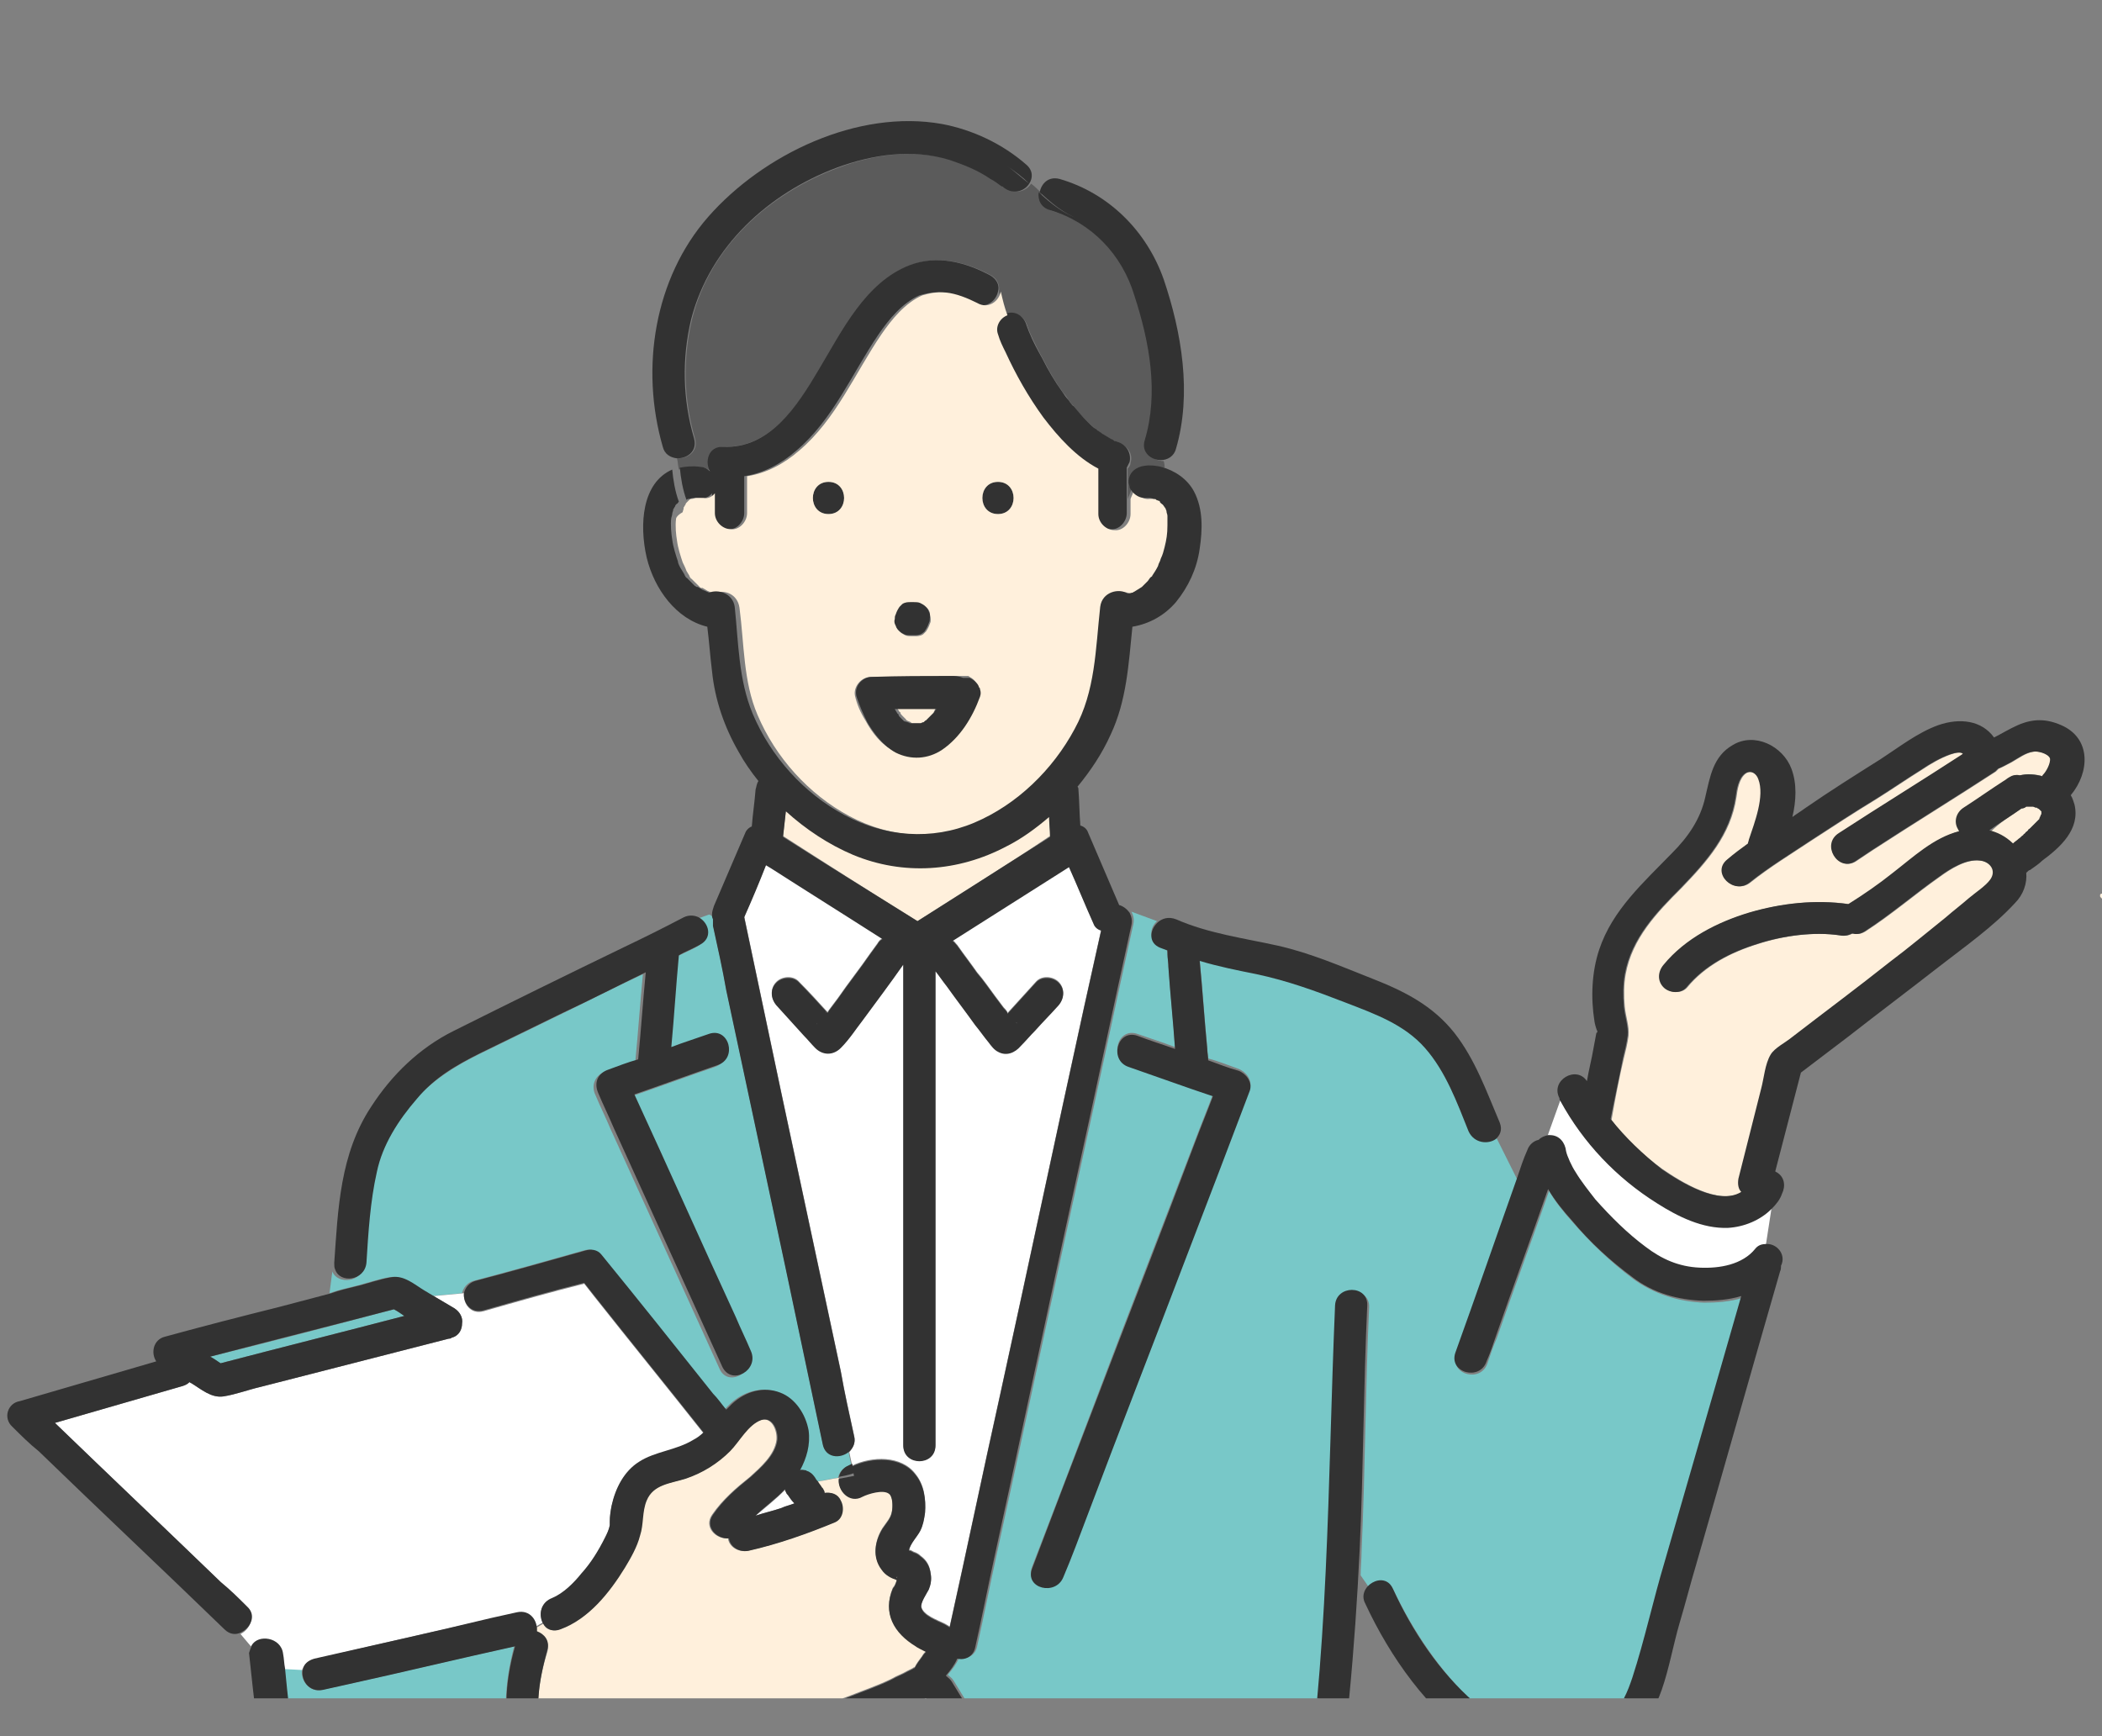<svg xmlns="http://www.w3.org/2000/svg" xmlns:xlink="http://www.w3.org/1999/xlink" id="&#x30EC;&#x30A4;&#x30E4;&#x30FC;_1" x="0px" y="0px" viewBox="0 0 222 183.4" style="enable-background:new 0 0 222 183.4;" xml:space="preserve"><rect x="0" y="0" width="222" height="183.4" fill="#808080" stroke="none"/><style type="text/css">	.st0{fill:none;}	.st1{fill:#FFF0DC;}	.st2{fill:#5B5B5B;}	.st3{fill:#323232;}	.st4{clip-path:url(#SVGID_00000011749398400083771290000017182602250078966411_);fill:#FFF0DC;}	.st5{clip-path:url(#SVGID_00000011749398400083771290000017182602250078966411_);fill:#FFFFFF;}	.st6{clip-path:url(#SVGID_00000011749398400083771290000017182602250078966411_);fill:#78C8C8;}	.st7{clip-path:url(#SVGID_00000011749398400083771290000017182602250078966411_);fill:#B48C64;}	.st8{clip-path:url(#SVGID_00000011749398400083771290000017182602250078966411_);fill:#5B5B5B;}	.st9{clip-path:url(#SVGID_00000011749398400083771290000017182602250078966411_);fill:#C8C8C8;}	.st10{clip-path:url(#SVGID_00000011749398400083771290000017182602250078966411_);fill:#323232;}</style><rect x="-35.2" y="-73.5" class="st0" width="500" height="550"></rect><path class="st1" d="M223.2,94.2C223.1,94.2,223.1,94.2,223.2,94.2c-0.2,0-0.2,0-0.3,0c-0.1,0-0.2,0-0.3,0c0,0,0,0,0,0 c-0.1,0-0.2,0-0.3,0.1c0,0,0,0-0.1,0c-0.1,0.1-0.2,0.1-0.3,0.1c0,0,0,0,0,0c0,0-0.1,0.1-0.1,0.1c0,0,0,0,0,0c0,0,0,0,0,0 c0,0,0,0,0,0c0,0,0,0.1,0,0.1c0,0,0,0.1,0,0.1c0.1,0.1,0.1,0.2,0.2,0.2c0,0,0,0,0.1,0.1c0,0,0,0.1,0.1,0.1c0.1,0.1,0.2,0.3,0.4,0.4 c0.2,0.1,0.3,0.3,0.5,0.4c0.1,0.1,0.1,0.1,0.2,0.2c0,0,0,0,0.1,0c0.1,0,0.1,0.1,0.2,0.1c0.1,0.1,0.2,0.1,0.2,0.2 c0.2,0.1,0.3,0.2,0.5,0.3c0.2,0.1,0.3,0.2,0.5,0.4c0.6-0.5,1.2-0.8,1.9-1c-1-0.6-1.9-1.3-2.9-1.9C223.5,94.3,223.3,94.3,223.2,94.2z "></path><path class="st1" d="M221.8,94.4c0,0,0,0,0,0.1c0,0,0,0,0,0C221.8,94.5,221.8,94.4,221.8,94.4z"></path><path class="st1" d="M221.8,94.8C221.8,94.8,221.8,94.8,221.8,94.8C221.8,94.8,221.8,94.7,221.8,94.8 C221.8,94.7,221.8,94.7,221.8,94.8z"></path><g>	<path class="st1" d="M72.1,53.1C72.1,53.2,72.1,53.2,72.1,53.1C72.1,53.2,72.1,53.2,72.1,53.1C72.1,53.1,72.1,53.1,72.1,53.1z"></path>	<path class="st2" d="M121.1,49.3c-0.9,0.1-1.7,0.7-1.7,1.7c0,0.2,0.1,0.4,0.1,0.6c-0.1,0.5-0.3,0.8-0.4,1.1c0-1,0-2,0-3  c0-0.1,0-0.1,0-0.2c0.2-0.2,0.3-0.4,0.3-0.6c0.3-0.9-0.3-1.8-1.2-2.1c-0.1,0-0.2-0.1-0.3-0.1c0,0-0.1,0-0.1,0  c-0.1,0-0.3-0.1-0.3-0.2c-0.3-0.2-0.7-0.4-1-0.6c-0.1-0.1-0.3-0.2-0.4-0.3c0,0-0.2-0.2-0.3-0.2c-0.3-0.3-0.6-0.5-0.9-0.8  c-0.5-0.5-1-1-1.4-1.6c0,0-0.3-0.3-0.3-0.3c-0.1-0.1-0.2-0.3-0.3-0.4c-0.2-0.3-0.4-0.6-0.6-0.8c-0.8-1.1-1.5-2.3-2.1-3.5  c-0.5-0.9-1-1.9-1.4-2.8c-0.1-0.2-0.1-0.3-0.2-0.5c0,0,0,0,0,0c0-0.1-0.1-0.2-0.1-0.3c-0.3-0.9-1.1-1.5-2.1-1.2  c-0.1,0-0.2,0.1-0.2,0.1c-0.3-0.8-0.5-1.6-0.7-2.5c0.1-0.6-0.1-1.3-0.8-1.7c-2.6-1.4-5.6-2.2-8.5-1.1c-4.7,1.8-7.1,7-9.6,11  c-2.3,3.8-5.2,8.3-10.1,8.2c-1.5-0.1-2,1.6-1.4,2.6c-0.3-0.3-0.7-0.4-1.1-0.5c-0.7-0.1-1.6,0.1-2.3,0.3c-0.1-0.4-0.1-0.8-0.2-1.2  c1.1,0.1,2.3-0.7,1.9-2.1c-1.2-4.1-1.3-8.4-0.3-12.6c1.9-7.7,8.2-13.3,15.5-16c3.7-1.4,8-2,11.9-0.8c1.5,0.5,3,1.1,4.3,2  c0.4,0.3,0.8,0.5,1.2,0.8c0,0,0,0,0.2,0.1c1,0.8,2.2,0.4,2.7-0.4c0.4,0.3,0.8,0.7,1.1,1c-0.1,0.8,0.2,1.6,1.2,1.9  c4.3,1.3,7.5,4.7,8.9,9c1.5,4.9,2.5,10.3,1.1,15.3c-0.4,1.3,0.7,2.1,1.7,2.1c0.1,0.3,0.1,0.5,0.1,0.7  C122.2,49.3,121.6,49.2,121.1,49.3z"></path>	<path class="st3" d="M87.5,50.9c2.2,0,2.2,3.4,0,3.4C85.3,54.3,85.3,50.9,87.5,50.9z"></path>	<path class="st3" d="M105.4,54.3c-2.2,0-2.2-3.4,0-3.4C107.6,50.9,107.6,54.3,105.4,54.3z"></path>	<path class="st3" d="M73.9,49.3c0.4,0,0.8,0.2,1.1,0.5c-0.6-1-0.2-2.7,1.4-2.6c4.9,0.2,7.8-4.3,10.1-8.2c2.4-4,4.9-9.2,9.6-11  c2.9-1.1,5.9-0.3,8.5,1.1c0.7,0.4,1,1.1,0.8,1.7c0,0,0,0,0,0c0,0,0,0,0,0c-0.2,1-1.3,1.9-2.5,1.2c-1-0.5-2.2-1-3.3-1.1  c-1-0.1-1.8,0.1-2.5,0.3c-1.8,0.8-3.2,2.5-4.3,4.1c-2.8,4.1-4.8,9-8.7,12.3c-1.6,1.4-3.5,2.4-5.5,2.7c0,1.1,0,2.2,0,3.3  c0,0.2,0,0.4,0,0.6c0,0.9-0.8,1.8-1.7,1.7c-0.9,0-1.7-0.8-1.7-1.7c0-0.7,0-1.4,0-2.1c-0.3,0.4-0.8,0.6-1.2,0.5c-0.1,0-0.2,0-0.3,0  c-0.1,0-0.2,0-0.3,0c-0.1,0-0.1,0-0.2,0c-0.1,0-0.3,0.1-0.5,0.1c-0.1,0-0.2,0.1-0.2,0.1c-0.4-1.1-0.6-2.3-0.7-3.4  C72.3,49.3,73.1,49.2,73.9,49.3z"></path>	<path class="st3" d="M97.4,66.9c-0.3,0.2-0.6,0.2-0.9,0.2c-0.1,0-0.2,0-0.3,0c0,0,0,0,0,0c-0.2,0-0.5,0-0.7-0.1  c-0.2-0.1-0.4-0.2-0.6-0.4c-0.2-0.2-0.3-0.3-0.4-0.6c-0.1-0.2-0.2-0.4-0.1-0.7c0-0.2,0-0.3,0.1-0.5c0.1-0.3,0.2-0.5,0.4-0.8  c0.1-0.1,0.2-0.2,0.3-0.3c0.3-0.2,0.6-0.2,0.9-0.2c0.1,0,0.2,0,0.3,0c0,0,0,0,0,0c0.2,0,0.5,0,0.7,0.1c0.2,0.1,0.4,0.2,0.6,0.4  c0.2,0.2,0.3,0.3,0.4,0.6c0.1,0.2,0.2,0.4,0.1,0.7c0,0.2,0,0.3-0.1,0.5c-0.1,0.3-0.2,0.5-0.4,0.8C97.7,66.7,97.5,66.8,97.4,66.9z"></path>	<path class="st3" d="M74.8,22.9c5.8-6.6,15.8-11.4,24.7-9.8c3.2,0.6,6.4,2.1,8.9,4.3c0.7,0.6,0.7,1.4,0.3,2  c-0.7-0.7-1.5-1.3-2.4-1.9c0.9,0.6,1.6,1.3,2.4,1.9c-0.5,0.8-1.7,1.2-2.7,0.4c-0.2-0.2-0.2-0.1-0.2-0.1c-0.4-0.3-0.8-0.6-1.2-0.8  c-1.3-0.9-2.8-1.5-4.3-2c-3.9-1.2-8.1-0.6-11.9,0.8C81.2,20.4,75,26,73,33.7c-1,4.2-0.9,8.5,0.3,12.6c0.4,1.4-0.8,2.2-1.9,2.1  c-0.2-1.2-0.5-2.3-1.2-3.4c0.7,1,1,2.2,1.2,3.4c-0.6-0.1-1.2-0.4-1.4-1.2C67.6,38.9,69.1,29.4,74.8,22.9z"></path>	<path class="st3" d="M113.9,23.1c-1.5-0.5-2.8-1.6-4.1-2.8c0.2-0.9,0.9-1.7,2.1-1.4c5.2,1.5,9.2,5.5,11,10.6  c1.9,5.6,3,12.1,1.3,17.9c-0.2,0.8-0.9,1.2-1.6,1.2c-0.2-1.2-0.6-2.4-0.1-3.7c-0.4,1.2-0.1,2.5,0.1,3.7c-1,0-2.1-0.8-1.7-2.1  c1.5-5,0.5-10.4-1.1-15.3c-1.3-4.3-4.5-7.7-8.9-9c-1-0.3-1.3-1.1-1.2-1.9C111.1,21.6,112.4,22.6,113.9,23.1z"></path>	<path class="st3" d="M106.1,33.2c1,3,2.3,6,3.1,8.9C108.4,39.2,107.1,36.2,106.1,33.2c0.1,0,0.1-0.1,0.2-0.1c1-0.3,1.8,0.3,2.1,1.2  c0,0.1,0.1,0.2,0.1,0.3c0,0,0,0,0,0c0.1,0.2,0.1,0.3,0.2,0.5c0.4,1,0.9,1.9,1.4,2.8c0.6,1.2,1.3,2.4,2.1,3.5  c0.2,0.3,0.4,0.6,0.6,0.8c0.1,0.1,0.2,0.3,0.3,0.4c0,0,0.2,0.3,0.3,0.3c0.5,0.6,0.9,1.1,1.4,1.6c0.3,0.3,0.6,0.6,0.9,0.8  c0.1,0,0.2,0.2,0.3,0.2c0.1,0.1,0.3,0.2,0.4,0.3c0.3,0.2,0.7,0.4,1,0.6c0.1,0,0.2,0.1,0.3,0.2c0,0,0.1,0,0.1,0  c0.1,0,0.2,0.1,0.3,0.1c0.9,0.3,1.4,1.2,1.2,2.1c-0.1,0.2-0.2,0.4-0.3,0.6c0,0.1,0,0.1,0,0.2c0,1,0,2,0,3c-0.2,0.4-0.4,0.9-0.4,1.7  c0-0.8,0.2-1.3,0.4-1.7c0,0.3,0,0.6,0,1c0,0.2,0,0.4,0,0.6c0,0.9-0.8,1.8-1.7,1.7c-0.9,0-1.7-0.8-1.7-1.7c0-1.3,0-2.6,0-3.9  c0-0.2,0-0.4,0-0.6c0-0.1,0-0.2,0-0.3c-2.3-1.2-4.2-3.3-5.8-5.4c-1.6-2.2-2.9-4.5-4-6.9c-0.3-0.6-0.6-1.2-0.8-1.9  C104.8,34.4,105.4,33.5,106.1,33.2z"></path>	<g>		<defs>							<rect id="SVGID_1_" x="-65.6" y="-14" transform="matrix(-1 -4.489665e-11 4.489665e-11 -1 184.275 165.393)" width="315.6" height="193.3"></rect>		</defs>		<clipPath id="SVGID_00000118368444485059775610000005567650337140450452_">			<use xlink:href="#SVGID_1_" style="overflow:visible;"></use>		</clipPath>		<path style="clip-path:url(#SVGID_00000118368444485059775610000005567650337140450452_);fill:#FFF0DC;" d="M215.6,86   C215.6,86,215.6,86,215.6,86C215.6,86.2,215.6,86.1,215.6,86z"></path>		<path style="clip-path:url(#SVGID_00000118368444485059775610000005567650337140450452_);fill:#FFF0DC;" d="M215.6,86   C215.7,86,215.7,86,215.6,86C215.7,86,215.6,86.1,215.6,86C215.6,86,215.6,86,215.6,86C215.6,86,215.6,86,215.6,86z"></path>		<path style="clip-path:url(#SVGID_00000118368444485059775610000005567650337140450452_);fill:#FFF0DC;" d="M96.3,76.6   C96.3,76.6,96.3,76.5,96.3,76.6C96.3,76.5,96.3,76.5,96.3,76.6C96.3,76.5,96.3,76.5,96.3,76.6z"></path>		<path style="clip-path:url(#SVGID_00000118368444485059775610000005567650337140450452_);fill:#FFF0DC;" d="M96.2,76.5   C96.1,76.5,96.1,76.4,96.2,76.5C96.2,76.5,96.2,76.5,96.2,76.5C96.2,76.5,96.2,76.5,96.2,76.5z"></path>		<path style="clip-path:url(#SVGID_00000118368444485059775610000005567650337140450452_);fill:#FFF0DC;" d="M95.7,76.2   C95.8,76.2,95.8,76.2,95.7,76.2C95.9,76.3,95.9,76.3,95.7,76.2z"></path>		<path style="clip-path:url(#SVGID_00000118368444485059775610000005567650337140450452_);fill:#FFF0DC;" d="M97.2,76.5   c0.1,0,0.2-0.1,0.1-0.1C97.3,76.4,97.3,76.5,97.2,76.5z"></path>		<path style="clip-path:url(#SVGID_00000118368444485059775610000005567650337140450452_);fill:#FFF0DC;" d="M95.7,76.2   C95.7,76.2,95.7,76.2,95.7,76.2C95.7,76.2,95.7,76.2,95.7,76.2C95.7,76.2,95.7,76.2,95.7,76.2C95.7,76.2,95.7,76.2,95.7,76.2z"></path>		<path style="clip-path:url(#SVGID_00000118368444485059775610000005567650337140450452_);fill:#FFF0DC;" d="M98.6,75.3   c0,0-0.1,0.1-0.1,0.1c-0.2,0.2-0.4,0.4-0.6,0.6c0,0,0,0-0.1,0.1c-0.1,0-0.2,0.2-0.3,0.2c-0.1,0-0.2,0.1-0.3,0.1c0,0,0,0-0.1,0   c-0.1,0-0.2,0-0.2,0c0,0-0.1,0-0.1,0c-0.1,0-0.2,0-0.3,0c0,0-0.1,0-0.1,0c0,0-0.1,0-0.1,0c0,0-0.1-0.1-0.1-0.1   c-0.1-0.1-0.3-0.1-0.4-0.2c0,0-0.1,0-0.1-0.1c0,0-0.1-0.1-0.1-0.1c-0.1-0.1-0.2-0.2-0.3-0.3c-0.1-0.1-0.2-0.2-0.2-0.3   c0,0,0-0.1-0.1-0.1c-0.1-0.2-0.2-0.3-0.3-0.5c1.4,0,2.8,0,4.2,0c0,0-0.1,0.1-0.1,0.1C98.7,75.1,98.6,75.2,98.6,75.3z"></path>		<path style="clip-path:url(#SVGID_00000118368444485059775610000005567650337140450452_);fill:#FFF0DC;" d="M215.7,85.6   c0,0,0,0.1,0,0.1c0,0,0,0,0,0C215.7,85.7,215.7,85.6,215.7,85.6z"></path>		<path style="clip-path:url(#SVGID_00000118368444485059775610000005567650337140450452_);fill:#FFF0DC;" d="M215.7,85.7   C215.7,85.7,215.7,85.7,215.7,85.7C215.7,85.8,215.7,85.8,215.7,85.7C215.7,85.8,215.7,85.8,215.7,85.7   C215.7,85.8,215.7,85.8,215.7,85.7z"></path>		<path style="clip-path:url(#SVGID_00000118368444485059775610000005567650337140450452_);fill:#FFF0DC;" d="M215.7,85.8   C215.7,85.8,215.7,85.8,215.7,85.8C215.7,85.7,215.7,85.7,215.7,85.8C215.7,85.8,215.7,85.8,215.7,85.8z"></path>		<polygon style="clip-path:url(#SVGID_00000118368444485059775610000005567650337140450452_);fill:#FFF0DC;" points="215.7,85.8    215.7,85.8 215.7,85.8   "></polygon>		<path style="clip-path:url(#SVGID_00000118368444485059775610000005567650337140450452_);fill:#FFF0DC;" d="M215.7,85.9   C215.7,85.9,215.7,85.9,215.7,85.9c0,0.1,0,0.1-0.1,0.1C215.7,85.9,215.7,85.9,215.7,85.9C215.7,85.8,215.7,85.8,215.7,85.9z"></path>		<path style="clip-path:url(#SVGID_00000118368444485059775610000005567650337140450452_);fill:#FFF0DC;" d="M215.7,85.8   C215.7,85.8,215.7,85.8,215.7,85.8C215.7,85.8,215.7,85.8,215.7,85.8C215.7,85.8,215.7,85.8,215.7,85.8z"></path>		<polygon style="clip-path:url(#SVGID_00000118368444485059775610000005567650337140450452_);fill:#FFF0DC;" points="215.6,86    215.6,86 215.6,86 215.7,86   "></polygon>		<path style="clip-path:url(#SVGID_00000118368444485059775610000005567650337140450452_);fill:#FFF0DC;" d="M96.9,97.3   c-0.3-0.2-0.5-0.3-0.8-0.5c-4.5-2.8-8.9-5.6-13.4-8.5c0,0,0,0,0,0c0.1-0.9,0.2-1.8,0.3-2.7c2.1,1.9,4.5,3.5,7.1,4.6   c5.3,2.2,11.1,1.8,16.2-0.9c1.6-0.8,3.1-1.9,4.5-3.1c0,0.7,0.1,1.4,0.1,2.1c-0.1,0.1-0.2,0.1-0.3,0.2   C106,91.6,101.4,94.4,96.9,97.3z"></path>		<path style="clip-path:url(#SVGID_00000118368444485059775610000005567650337140450452_);fill:#FFFFFF;" d="M83.1,157.8   c0,0,0.1,0.1,0.1,0.1c0.2,0.3,0.4,0.6,0.7,0.9c-0.5,0.2-1,0.3-1.4,0.5c-0.9,0.3-1.8,0.5-2.7,0.8c1.1-0.9,2.2-1.8,3.2-2.8   C83,157.4,83,157.6,83.1,157.8z"></path>		<path style="clip-path:url(#SVGID_00000118368444485059775610000005567650337140450452_);fill:#FFF0DC;" d="M87.2,107   C87.2,107,87.2,107.1,87.2,107c0.1-0.3,0.1-0.2,0.1-0.1C87.3,107,87.2,107,87.2,107z"></path>		<path style="clip-path:url(#SVGID_00000118368444485059775610000005567650337140450452_);fill:#FFF0DC;" d="M86.3,108.1   C86.3,108.2,86.2,108.2,86.3,108.1L86.3,108.1z"></path>		<path style="clip-path:url(#SVGID_00000118368444485059775610000005567650337140450452_);fill:#FFF0DC;" d="M215.7,85.8   C215.7,85.8,215.7,85.8,215.7,85.8C215.7,85.8,215.7,85.8,215.7,85.8C215.7,85.8,215.7,85.8,215.7,85.8   C215.7,85.8,215.7,85.8,215.7,85.8z"></path>		<path style="clip-path:url(#SVGID_00000118368444485059775610000005567650337140450452_);fill:#FFF0DC;" d="M94.7,166.7   C94.6,166.7,94.9,166.3,94.7,166.7L94.7,166.7z"></path>		<path style="clip-path:url(#SVGID_00000118368444485059775610000005567650337140450452_);fill:#FFF0DC;" d="M107.3,108.1   C107.3,108.1,107.3,108,107.3,108.1C107.3,108.1,107.4,108.1,107.3,108.1C107.4,108.1,107.4,108.1,107.3,108.1z"></path>		<path style="clip-path:url(#SVGID_00000118368444485059775610000005567650337140450452_);fill:#FFF0DC;" d="M215.7,85.7   C215.7,85.7,215.7,85.7,215.7,85.7C215.7,85.7,215.7,85.7,215.7,85.7C215.7,85.7,215.7,85.7,215.7,85.7   C215.7,85.7,215.7,85.7,215.7,85.7z"></path>		<path style="clip-path:url(#SVGID_00000118368444485059775610000005567650337140450452_);fill:#FFF0DC;" d="M88.8,419.7   C88.8,419.8,88.7,419.9,88.8,419.7C88.8,419.7,88.8,419.7,88.8,419.7z"></path>		<path style="clip-path:url(#SVGID_00000118368444485059775610000005567650337140450452_);fill:#FFF0DC;" d="M104.7,419.8   C104.7,419.8,104.7,419.8,104.7,419.8C104.9,420,104.8,419.9,104.7,419.8z"></path>		<path style="clip-path:url(#SVGID_00000118368444485059775610000005567650337140450452_);fill:#78C8C8;" d="M41.6,138.3   c0.4,0.2,0.8,0.5,1.1,0.7c-6.5,1.7-12.9,3.3-19.4,5c-0.4-0.2-0.8-0.5-1.1-0.7C28.7,141.7,35.2,140,41.6,138.3z"></path>		<path style="clip-path:url(#SVGID_00000118368444485059775610000005567650337140450452_);fill:#B48C64;" d="M113,421.7   c-0.1,0-0.3,0-0.4,0.1c-0.1,0-0.3,0-0.4,0c0,0,0,0,0,0c-0.1,0-0.3,0-0.4-0.1c-0.3-0.1-0.7-0.1-1-0.2c-1.3-0.3-2.6-0.6-3.9-1   c-0.6-0.2-1.2-0.4-1.7-0.6c0,0-0.1,0-0.1,0c-0.1,0-0.1-0.1-0.2-0.1c-0.1,0-0.1-0.1-0.2-0.1c0,0,0,0,0-0.1c0-0.1-0.1-0.3-0.1-0.4   c0-0.2-0.1-0.4-0.1-0.6c0-0.1,0-0.2,0-0.3c0-0.3-0.1-0.6-0.1-0.8c1.4,0.8,2.9,1.3,4.5,1.7C110.4,419.6,111.8,420.4,113,421.7z"></path>		<path style="clip-path:url(#SVGID_00000118368444485059775610000005567650337140450452_);fill:#FFF0DC;" d="M100.5,413.9   c0,0,0-0.1,0-0.2C100.5,413.8,100.5,413.8,100.5,413.9C100.5,413.9,100.5,413.9,100.5,413.9z"></path>		<path style="clip-path:url(#SVGID_00000118368444485059775610000005567650337140450452_);fill:#FFF0DC;" d="M100.5,414   C100.5,414,100.5,414,100.5,414C100.5,414,100.5,413.9,100.5,414C100.5,414,100.5,414,100.5,414z"></path>		<path style="clip-path:url(#SVGID_00000118368444485059775610000005567650337140450452_);fill:#FFF0DC;" d="M88.8,419.6   C88.8,419.6,88.8,419.6,88.8,419.6C88.8,419.6,88.8,419.6,88.8,419.6C88.8,419.6,88.8,419.6,88.8,419.6   C88.8,419.6,88.8,419.6,88.8,419.6C88.8,419.6,88.8,419.6,88.8,419.6z"></path>		<path style="clip-path:url(#SVGID_00000118368444485059775610000005567650337140450452_);fill:#FFF0DC;" d="M171.5,111.8   c0.2-0.8,0.4-1.6,0.5-2.4c0.1-1-0.3-2-0.4-3.1c-0.1-1.1-0.1-2.3,0.1-3.4c0.7-3.8,3.3-6.5,5.9-9.1c2.7-2.8,5.2-5.6,5.8-9.6   c0.1-0.8,0.3-2,1-2.5c0.6-0.4,1.2,0,1.4,0.6c0.7,1.8-0.4,4.6-1,6.4c0,0.1-0.1,0.3-0.1,0.4c-0.7,0.5-1.5,1.1-2.2,1.7   c-1.7,1.4,0.7,3.8,2.4,2.4c2-1.6,4.3-3,6.4-4.4c2.3-1.5,4.6-3,6.9-4.4c1.6-1,3.2-2.1,4.8-3.1c0.9-0.6,1.9-1.2,3-1.6   c0.6-0.2,1.1-0.3,1.4-0.1c0,0-0.1,0.1-0.1,0.1c-4.3,2.8-8.7,5.5-13,8.3c-1.9,1.2-0.1,4.1,1.7,3c0.6-0.4,1.2-0.8,1.8-1.2   c4.3-2.8,8.7-5.5,13-8.3c0.1-0.1,0.2-0.2,0.3-0.3c0.5-0.2,1-0.5,1.4-0.7c0.7-0.4,1.5-1,2.3-1.1c0.5-0.1,1.6,0.2,1.8,0.7   c0.1,0.5-0.4,1.4-0.7,1.7c-0.1,0.1-0.1,0.1-0.1,0.2c0,0,0,0,0,0c-0.7-0.2-1.6-0.3-2.4-0.1c-0.4-0.1-0.8,0-1.1,0.2   c-0.2,0.1-0.4,0.3-0.6,0.4c-1.4,0.9-2.8,1.9-4.2,2.8c-0.8,0.5-1.1,1.5-0.6,2.3c0,0.1,0.1,0.1,0.1,0.2c-2.7,0.7-4.8,2.7-7,4.4   c-1.5,1.2-3.1,2.3-4.7,3.3c0,0,0,0,0,0c-3.5-0.5-7.1-0.1-10.5,0.9c-3.3,1-6.7,2.7-9,5.5c-0.6,0.7-0.7,1.7,0,2.4   c0.6,0.6,1.8,0.7,2.4,0c1.9-2.3,4.6-3.7,7.5-4.6c2.8-0.9,6-1.3,8.7-0.9c0.5,0.1,0.9,0,1.3-0.2c0.4,0.1,0.8,0.1,1.3-0.2   c2.8-1.8,5.2-3.9,7.9-5.8c1.1-0.8,2.8-1.9,4.3-1.7c1,0.1,1.8,1,1.1,2c-0.5,0.7-1.6,1.4-2.3,2c-0.8,0.7-1.6,1.3-2.4,2   c-2,1.6-3.9,3.2-5.9,4.7c-3.4,2.7-6.9,5.3-10.4,8c-0.6,0.5-1.8,1.1-2.2,1.8c-0.6,1-0.7,2.5-1,3.6c-0.8,3.2-1.6,6.3-2.4,9.5   c-0.1,0.6,0,1.1,0.3,1.4c-2.4,1.5-6.5-1.1-8.4-2.4c-2.1-1.5-3.9-3.2-5.4-5.2C170.6,116,171,113.9,171.5,111.8z"></path>		<path style="clip-path:url(#SVGID_00000118368444485059775610000005567650337140450452_);fill:#FFF0DC;" d="M213.5,85.4   c0.2,0,0.4-0.1,0.5-0.2c0,0,0.1,0,0.1,0c0.1,0,0.2,0,0.3,0c0.1,0,0.2,0,0.3,0c0,0,0,0,0,0c0.1,0,0.2,0.1,0.3,0.1c0,0,0.1,0,0.1,0   c0.1,0.1,0.2,0.1,0.3,0.2c0,0,0,0,0,0c0,0,0.1,0.1,0.2,0.2c0,0,0,0,0,0c0,0,0,0,0,0c0,0,0,0,0,0c0,0,0,0,0,0.1c0,0.1,0,0.2,0,0.2   c-0.1,0.1-0.1,0.3-0.2,0.4c0,0,0,0,0,0.1c0,0-0.1,0.1-0.1,0.1c-0.1,0.1-0.3,0.3-0.4,0.4c-0.2,0.2-0.3,0.3-0.5,0.5   c-0.1,0.1-0.2,0.1-0.2,0.2c0,0,0,0-0.1,0.1c-0.1,0.1-0.2,0.1-0.2,0.2c-0.1,0.1-0.2,0.1-0.2,0.2c-0.2,0.1-0.3,0.3-0.5,0.4   c-0.2,0.2-0.4,0.3-0.6,0.5c-0.7-0.6-1.5-1-2.4-1.2C211.2,86.9,212.3,86.2,213.5,85.4z"></path>		<path style="clip-path:url(#SVGID_00000118368444485059775610000005567650337140450452_);fill:#78C8C8;" d="M34,178.5   c0.9-0.2,1.8-0.4,2.7-0.6c5.9-1.3,11.7-2.7,17.6-4c-1,3.9-1.4,8.1,0.2,11.8c1.3,3,3.8,4.9,6.7,5.9c-1.9,0.8-3.8,1.6-5.6,2.3   c-3.7,1.5-7.4,3-11.2,4.4c-1.6,0.6-3.2,1.4-5,1.3c-1.8-0.1-3.6-1-4.7-2.4c-1.2-1.5-1.7-3.6-2.2-5.5c-0.6-2-1-4.1-1.3-6.2   c-0.5-3.1-0.8-6.2-1.2-9.3l1.9,0.1C31.7,177.4,32.6,178.8,34,178.5z"></path>		<path style="clip-path:url(#SVGID_00000118368444485059775610000005567650337140450452_);fill:#FFFFFF;" d="M90.2,151.6   c-0.5-2.3-1-4.5-1.4-6.8c-2.1-9.8-4.2-19.7-6.3-29.5c-1.3-6.2-2.6-12.3-3.9-18.5c0,0,0,0,0,0c0.8-1.8,1.6-3.7,2.3-5.5   c0.2,0.1,0.3,0.2,0.5,0.3c3.9,2.5,7.9,5,11.8,7.5c-0.2,0.1-0.4,0.3-0.5,0.5c-0.3,0.4-0.5,0.7-0.8,1.1c-1.1,1.6-2.3,3.1-3.4,4.7   c-0.3,0.4-0.6,0.8-0.9,1.2c-0.1,0.1-0.1,0.2-0.2,0.3c-1-1.1-2-2.2-3-3.2c-0.6-0.7-1.8-0.6-2.4,0c-0.7,0.7-0.6,1.7,0,2.4   c1,1.1,1.9,2.1,2.9,3.2c0.4,0.4,0.8,0.9,1.2,1.3c0.8,0.8,1.9,0.8,2.7,0c0.9-0.9,1.6-2,2.3-2.9c1.4-1.9,2.9-3.9,4.3-5.9   c0,1.4,0,2.7,0,4.1c0,9.6,0,19.1,0,28.7c0,6,0,12,0,18c0,2.2,3.4,2.2,3.4,0c0-2.2,0-4.4,0-6.6c0-9.6,0-19.1,0-28.7   c0-4.9,0-9.9,0-14.8c0.4,0.5,0.8,1.1,1.2,1.6c1,1.4,2,2.7,3,4.1c0.5,0.6,0.9,1.2,1.4,1.8c0.3,0.4,0.6,0.8,1,1   c0.9,0.5,1.8,0.1,2.4-0.6c0.5-0.5,1-1.1,1.5-1.6c0.8-0.9,1.7-1.8,2.5-2.7c0.6-0.7,0.7-1.7,0-2.4c-0.6-0.6-1.8-0.7-2.4,0   c-1,1.1-2,2.2-3,3.3c0,0,0,0,0-0.1c-0.1-0.2-0.3-0.4-0.4-0.5c-0.3-0.4-0.6-0.8-0.9-1.2c-0.6-0.8-1.2-1.7-1.9-2.5   c-0.7-1-1.4-1.9-2.1-2.9c-0.2-0.2-0.3-0.4-0.5-0.5c4.1-2.6,8.2-5.2,12.3-7.8c0.9,2,1.7,4,2.6,6c0.1,0.3,0.4,0.6,0.8,0.7   c-0.6,2.7-1.2,5.4-1.8,8.1c-3,13.7-5.9,27.4-8.9,41.1c-1.8,8.1-3.5,16.3-5.3,24.4c-0.2-0.1-0.3-0.2-0.5-0.3   c-0.8-0.4-2.3-0.9-2.5-1.8c-0.1-0.5,0.6-1.5,0.8-1.9c0.2-0.5,0.3-1,0.2-1.6c-0.1-0.8-0.4-1.4-1.1-1.9c-0.2-0.2-0.4-0.3-0.7-0.4   c-0.2-0.1-0.3-0.2-0.5-0.2c0.1-0.7,0.9-1.5,1.2-2.1c0.3-0.6,0.4-1.2,0.5-1.9c0.1-1.4-0.1-2.9-1-4c-1.5-2-4.6-1.9-6.7-0.9l-0.3-1.4   C90.1,152.9,90.4,152.3,90.2,151.6z"></path>		<path style="clip-path:url(#SVGID_00000118368444485059775610000005567650337140450452_);fill:#78C8C8;" d="M75.3,97   c0,0.2,0,0.5,0,0.7c0.5,2.3,1,4.5,1.4,6.8c2.1,9.8,4.2,19.7,6.3,29.5c1.3,6.2,2.6,12.3,3.9,18.5c0.3,1.4,1.8,1.5,2.7,0.8l0.3,1.4   c-0.2,0.1-0.4,0.2-0.6,0.3c-0.5,0.3-0.7,0.7-0.8,1.1c-0.8,0.1-1.5,0.3-2.3,0.4c-0.1-0.1-0.2-0.2-0.3-0.4c-0.2-0.3-0.4-0.5-0.6-0.6   c-0.1-0.1-0.3-0.1-0.4-0.2c-0.2,0-0.4-0.1-0.6,0c0.7-1.3,1.1-2.7,0.9-4.2c-0.3-1.7-1.4-3.4-3-4c-1.8-0.7-3.7-0.1-5.1,1.2   c-0.2,0.2-0.4,0.4-0.6,0.6c-0.5-0.6-0.9-1.2-1.4-1.7c-3.9-4.9-7.8-9.8-11.8-14.7c-0.4-0.5-1.1-0.6-1.7-0.4   c-3.9,1.1-7.8,2.2-11.6,3.2c-0.7,0.2-1.1,0.8-1.2,1.3l-3.2,0.3c-0.3-0.2-0.7-0.4-1-0.6c-1-0.6-2.1-1.6-3.4-1.4   c-1.3,0.2-2.6,0.7-3.9,1c-0.8,0.2-1.7,0.4-2.5,0.7l0.3-2.3c0.5,1.4,3.2,1.2,3.3-0.7c0.3-3.2,0.5-6.4,1.1-9.6   c0.6-2.9,2.3-5.5,4.2-7.7c2-2.2,4.2-3.6,6.8-4.9c2.9-1.4,5.7-2.8,8.6-4.2c2.9-1.4,5.8-2.9,8.8-4.3c-0.3,3.1-0.5,6.1-0.8,9.2   c-1.1,0.4-2.1,0.8-3.2,1.1c-1.1,0.4-1.5,1.5-1,2.5c0.5,1.2,1.1,2.4,1.6,3.6c3.8,8.4,7.7,16.9,11.5,25.3c0.9,2,3.9,0.3,3-1.7   c-0.5-1.2-1.1-2.4-1.6-3.6c-3.6-7.8-7.1-15.7-10.7-23.5c2.9-1,5.9-2.1,8.8-3.1c2.1-0.7,1.2-4-0.9-3.3c-1.3,0.5-2.6,0.9-4,1.4   c0.3-3.2,0.5-6.5,0.8-9.7c0.7-0.4,1.5-0.7,2.2-1.1c1.4-0.7,0.9-2.3-0.1-2.9l1.4-0.5C75.2,96.7,75.2,96.8,75.3,97z"></path>		<path style="clip-path:url(#SVGID_00000118368444485059775610000005567650337140450452_);fill:#5B5B5B;" d="M121.7,408.7   c-0.8,0.6-1.6,1.3-2.2,2.1c-0.3,0.4-0.6,0.9-0.7,1.5c-0.1,0.2-0.1,0.4-0.2,0.6c0,0.1,0,0.2-0.1,0.3c-0.2,0-0.5,0-0.5,0   c-0.5-0.1-0.9-0.4-1.3-0.7c-1.6-1.2-2.9-2.9-3.9-4.6c-0.4-0.6-0.9-0.8-1.5-0.8c0-0.1-0.1-0.1-0.1-0.2   C114.6,408,118.1,408.5,121.7,408.7z"></path>		<path style="clip-path:url(#SVGID_00000118368444485059775610000005567650337140450452_);fill:#B48C64;" d="M103.3,405.6   c0.1-0.9,0.1-1.8,0.1-2.6c2.4,1.8,5.1,3.1,7.8,3.9c0,0.1,0.1,0.1,0.1,0.2c-1.2,0-2.3,1.2-1.5,2.5c1.3,2,2.7,3.9,4.6,5.4   c1.1,0.8,2.2,1.5,3.6,1.7c1.2,0.1,2.9-0.3,3.5-1.5c0.5-0.9,0.3-1.8,0.9-2.6c0.6-0.8,1.5-1.3,2.4-1.7c2.2-0.9,4.9-1,7.2-0.5   c0.1,0,0.1,0,0.2,0c1.3,2,2.8,3.7,4.5,5.4c-2.9,0-5.8,0.8-8.1,2.6c-0.8,0.6-0.6,1.8,0,2.4c0.7,0.7,1.7,0.6,2.4,0   c-0.3,0.3,0.1-0.1,0.2-0.1c0.2-0.1,0.3-0.2,0.5-0.3c0.3-0.2,0.6-0.3,0.9-0.5c0.1,0,0.3-0.1,0.4-0.1c0.2-0.1,0.4-0.1,0.6-0.2   c0.4-0.1,0.8-0.2,1.2-0.3c0.2,0,0.3-0.1,0.5-0.1c0,0,0.4,0,0.4,0c0.4,0,0.8,0,1.2,0c0.4,0,0.8,0,1.2,0.1c0,0,0,0,0,0   c0.1,0,0.2,0,0.3,0c0.2,0,0.4,0.1,0.6,0.1c0.6,0.1,1.2,0,1.6-0.4c1.4,1.2,2.9,2.4,4.3,3.5c1.2,1,2.7,2.1,3.9,3.4c0,0,0,0,0,0   c0.2,0.5-1.1,1.7-1.7,1.9c-0.9,0.4-1.9,0.4-2.8,0.5c-2.5,0.1-5-0.2-7.4-0.8c-5.1-1.2-10.4-3.7-13.6-8.1c-1.3-1.8-4.2-0.1-3,1.7   c4.2,5.8,11.2,9.1,18.2,10.1c2.9,0.4,6.3,0.8,9.2-0.1c1-0.3,2.3-1.1,3.2-2.2c0.1,0.2,0.1,0.4,0.2,0.6c0.6,3.1-4.3,3.9-6.5,4.2   c-6.2,0.7-12.9-0.5-18.4-3.5c-2.4-1.3-4.7-3-6.4-5.1c-1.7-2.2-2.9-4.8-4.9-6.7c-1.2-1.1-2.5-1.9-4-2.5c-1.5-0.5-3.1-0.8-4.4-1.5   c-1.4-0.7-2.3-1.9-2.5-3.5c-0.2-1.3,0.6-2.4,1-3.6C105.5,406.4,104.4,405.6,103.3,405.6z"></path>		<path style="clip-path:url(#SVGID_00000118368444485059775610000005567650337140450452_);fill:#78C8C8;" d="M85.3,189   c0.4,0.6,1.2,1,1.9,0.8c0.6-0.2,1.3-0.5,1.9-0.7c4.4-1.6,8.8-3.1,13.3-4.7c1-0.4,1.6-1.5,1-2.5c-0.9-1.5-1.8-2.9-2.7-4.4   c-0.2-0.3-0.4-0.4-0.6-0.6c0.5-0.6,0.9-1.1,1.2-1.8c0.8,0.2,1.7-0.2,1.9-1.2c0.7-3.1,1.3-6.2,2-9.4c3-13.7,5.9-27.4,8.9-41.1   c1.9-8.6,3.7-17.2,5.6-25.8c0.1-0.5,0-0.9-0.2-1.3l2.7,1c-0.8,0.7-0.9,2,0.3,2.6c0.3,0.1,0.5,0.2,0.8,0.3c0,0.1-0.1,0.3,0,0.4   c0,0.5,0.1,1,0.1,1.4c0.2,2.9,0.5,5.7,0.7,8.6c-1.3-0.5-2.6-0.9-4-1.4c-2.1-0.7-3,2.6-0.9,3.3c3,1,6,2.1,8.9,3.1   c-0.6,1.6-1.3,3.3-1.9,4.9c-3.5,9.2-7.1,18.4-10.6,27.7c-2.2,5.8-4.4,11.6-6.6,17.3c-0.8,2.1,2.5,2.9,3.3,0.9   c0.8-2.1,1.6-4.3,2.5-6.4c3.5-9.2,7.1-18.4,10.6-27.7c2.2-5.8,4.4-11.6,6.6-17.3c0.3-0.9-0.4-1.8-1.2-2.1   c-1.1-0.4-2.1-0.8-3.2-1.1c0-0.4-0.1-0.8-0.1-1.2c-0.3-3.1-0.5-6.2-0.8-9.3c2,0.5,4,1,6,1.4c3.3,0.7,6.2,1.8,9.4,3   c3.1,1.2,6.1,2.2,8.4,4.8c2.2,2.5,3.3,5.8,4.6,8.8c0.5,1.3,2,1.4,2.9,0.8l2.3,4.6c-2.2,6.1-4.3,12.2-6.5,18.4   c-0.7,2.1,2.6,3,3.3,0.9c0.3-0.9,0.6-1.8,1-2.7c1.8-5.2,3.7-10.3,5.5-15.5c0.7,1.2,1.6,2.3,2.5,3.3c1.9,2.2,4,4.2,6.4,6   c2.2,1.6,4.8,2.4,7.5,2.5c1.3,0,2.7-0.1,4-0.5c-0.9,3.1-1.8,6.3-2.7,9.4c-1.8,6.2-3.6,12.5-5.4,18.7c-1.2,4-2.1,8.2-3.4,12.2   c-0.5,1.5-1.1,2.9-2.3,4c-1.4,1.3-3.4,1.9-5.3,2.1c-3.4,0.5-6.6-1.3-9.1-3.5c-3.6-3.3-6.5-7.6-8.6-12c-0.6-1.2-1.9-1-2.6-0.3   l-0.9-1.3c0-0.8,0.1-1.7,0.1-2.5c0.4-8.6,0.4-17.2,0.8-25.8c0.1-2.2-3.3-2.2-3.4,0c-0.8,18.7-0.7,37.4-3.7,55.9   c-0.2,1.3,0.9,2.1,1.8,2.1l0.2,3c-0.8,0.1-1.5,0.6-1.4,1.6c0.2,1.9,0.4,3.8,0.6,5.6c1.4,13.2,2.7,26.4,4.1,39.6   c0.1,0.8,0.5,1.2,1.1,1.5c-0.3,0.2-0.5,0.3-0.8,0.5c0-0.6-0.4-1.2-1.2-1.4c-6.9-1.2-14-1.1-21-2.3c-4.7-0.8-11.8-2.3-13.3-7.6   c-0.8-2.9-1.6-5.9-2.4-8.8c-2.3-8.3-4.6-16.6-6.9-25c-0.6-2.1-3.9-1.2-3.3,0.9c0.1,0.2,0.1,0.4,0.2,0.6l-1.2,2.8   c-0.9-0.7-2.4-0.6-2.7,0.8c-0.6,3.1-1.2,6.1-1.8,9.2c-1.4,7.3-2.2,15.2-6.9,21.3c-1.6,2-3.5,2.8-5.9,3.4c-3,0.7-6.1,1-9.2,1.1   c-5,0.2-10-0.1-15,0.4c0.1-1.1,0.1-2.1,0.2-3.2c0.6-12.1,1.2-24.1,1.8-36.2c0.1-1.1-0.8-1.7-1.6-1.6l0.5-3.5   c2.7-1.1,5.4-2.1,8.1-3.3L85.3,189z"></path>		<path style="clip-path:url(#SVGID_00000118368444485059775610000005567650337140450452_);fill:#C8C8C8;" d="M54,246.5l0.5,5.4   c0.9-0.9,3-0.6,3,1.1c0.2,3.4,0.3,6.7,0.5,10.1c0.4,8.7,0.8,17.3,1.1,26c0.5,12,0.9,23.9,1.3,35.9c0.4,13.1,0.8,26.1,1.1,39.2   c0.3,12.1,0.4,24.3,0.4,36.4c0,1.3,0,2.7,0,4c0,0.2,0,0.3-0.1,0.5c0.1,0.1,0.2,0.1,0.2,0.2c0.2-0.1,0.4-0.1,0.7-0.1   c8.7,0.5,18.1,0.4,25.3-5.2c0,0,0.1,0,0.1-0.1c0-0.1,0-0.1,0-0.2c-0.9,0.1-2-0.4-1.9-1.6c1.1-18.8,1.9-37.5,2.6-56.3   c0.7-18.6,1.3-37.3,2.1-55.9c0.4-10.9,0.9-21.8,1.5-32.7c0.1-1.1,0.9-1.6,1.8-1.6c-2.6-0.6-5.1-1.2-7.7-1.7   c-0.9-0.2-1.8-0.4-2.7-0.6c-2.1-0.5-1.2-3.8,0.9-3.3c3.3,0.7,6.6,1.5,9.9,2.2c0-0.1,0-0.3,0.1-0.4c0.9-3.2,1.8-6.3,2.7-9.5   c0.2-0.9,1.2-1.5,2.1-1.2c0.9,0.3,1.5,1.2,1.2,2.1c-0.9,3.2-1.8,6.3-2.7,9.5c0,0.1-0.1,0.2-0.1,0.3c1.9,0.4,3.9,0.9,5.8,1.3   c0.9,0.2,1.8,0.4,2.7,0.6c2.1,0.5,1.2,3.8-0.9,3.3c-1.6-0.4-3.1-0.7-4.7-1.1c0,0.1,0,0.1,0,0.2c1,19.1,1.8,38.2,2.4,57.3   c0.7,18.5,1.3,37.1,2.1,55.6c0.5,10.7,1,21.4,1.6,32c0.1,1-0.7,1.6-1.5,1.6c0,0.2,0,0.3,0,0.5c7.2,5.3,16.4,5.4,24.9,4.9   c0.3,0,0.5,0,0.7,0.1c0.1-0.1,0.2-0.1,0.2-0.2c0-0.1-0.1-0.3-0.1-0.5c-0.2-24.9,0.9-49.8,2.1-74.6c1-21.1,2.2-42.1,3.6-63.2   c0.3-4.1,0.5-8.3,0.8-12.4c0.1-1.5,1.8-2,2.8-1.4l0.5-3.4c-0.1,0-0.3,0-0.5,0c-6.3-1.1-12.7-1.1-19-2c-5.7-0.9-12.8-2.3-16.3-7.4   c-1.7-2.5-2.3-6.3-3.1-9.2c-1.5-5.4-3-10.8-4.5-16.2c-1-3.5-2-7.1-3-10.6l-1.2,2.8c0.5,0.4,0.8,1,0.6,1.7   c-1.1,5.7-2.4,11.3-3.3,17c0.1-0.3,0,0.3-0.1,0.6c-0.1,0.6-0.2,1.2-0.3,1.8c-0.3,1.3-0.7,2.5-1.1,3.7c-1,2.7-2.2,5.3-3.8,7.7   c-1.5,2.1-3.1,3.8-5.5,4.7c-2.9,1.1-6,1.6-9.1,1.9C65.5,246.6,59.7,246.1,54,246.5z M120.3,326.1c0.4-20.6,1-41.2,1.8-61.8   c0.1-4.1,0.3-8.1,0.5-12.2c0.1-2.2,3.5-2.2,3.4,0c-0.5,11.6-0.9,23.2-1.2,34.7c-0.7,24-1.3,48.1-1.5,72.1c-0.1,13-0.1,26,0.3,39   c0.1,2.2-3.4,2.2-3.4,0C119.5,374,119.8,350,120.3,326.1z M79.2,254.7c2.6-0.6,5.1-1.1,7.7-1.7c0.4-0.1,0.7-0.2,1.1-0.2   c0.9-0.2,1.9,0.3,2.1,1.2c0.2,0.9-0.3,1.9-1.2,2.1c-2.6,0.6-5.1,1.1-7.7,1.7c-0.4,0.1-0.7,0.2-1.1,0.2c-0.9,0.2-1.9-0.3-2.1-1.2   C77.8,255.9,78.3,254.9,79.2,254.7z M67.5,252.1c-0.1-2.2,3.3-2.2,3.4,0c0.5,11.6,0.9,23.2,1.2,34.7c0.7,24,1.3,48.1,1.5,72.1   c0.1,13,0.1,26-0.3,39c-0.1,2.2-3.5,2.2-3.4,0c0.7-24,0.3-48-0.2-71.9c-0.4-20.6-1-41.2-1.8-61.8   C67.8,260.2,67.6,256.2,67.5,252.1z"></path>		<path style="clip-path:url(#SVGID_00000118368444485059775610000005567650337140450452_);fill:#5B5B5B;" d="M80.6,407.9   c-1.1,1.7-2.4,3.5-4,4.7c-0.4,0.3-0.8,0.5-1.2,0.7c-0.2,0.1-0.2,0-0.4,0.1c0,0,0,0-0.1,0c0-0.2-0.1-0.3-0.1-0.4   c0-0.2-0.1-0.4-0.2-0.6c-0.2-0.5-0.4-1-0.7-1.5c-0.6-0.8-1.3-1.5-2.2-2.1c3.6-0.2,7.1-0.7,10.5-1.9c0,0.1-0.1,0.2-0.1,0.2   C81.6,407.1,81,407.3,80.6,407.9z"></path>		<path style="clip-path:url(#SVGID_00000118368444485059775610000005567650337140450452_);fill:#B48C64;" d="M42.6,429.2   c1,1,2.3,1.9,3.4,2.2c2.8,0.9,6.1,0.5,9,0.1c7-1,14-4.3,18.2-10.1c1.3-1.8-1.7-3.5-3-1.7c-3.2,4.4-8.4,6.9-13.6,8.1   c-2.5,0.6-5,0.8-7.6,0.7c-0.9,0-2-0.1-2.8-0.5c-0.5-0.3-1.6-1.2-1.6-1.8c1.7-1.8,3.8-3.4,5.7-4.9c0.8-0.7,1.7-1.4,2.5-2.1   c0.4,0.4,1,0.5,1.6,0.4c0.2,0,0.4-0.1,0.6-0.1c0.1,0,0.2,0,0.3,0c0,0,0,0,0,0c0.4,0,0.8-0.1,1.2-0.1c0.4,0,0.8,0,1.2,0   c0.1,0,0.4,0,0.4,0c0.2,0,0.3,0,0.5,0.1c0.4,0.1,0.8,0.2,1.2,0.3c0.2,0.1,0.4,0.1,0.6,0.2c0,0,0.3,0.1,0.4,0.1   c0.3,0.1,0.6,0.3,0.9,0.5c0.2,0.1,0.3,0.2,0.5,0.3c0.1,0,0.5,0.4,0.2,0.1c0.8,0.6,1.7,0.7,2.4,0c0.6-0.6,0.7-1.9,0-2.4   c-2.3-1.8-5.2-2.7-8.2-2.6c1.7-1.6,3.3-3.4,4.5-5.3c0.1,0,0.1,0,0.2,0c2.4-0.6,5-0.4,7.2,0.5c0.9,0.4,1.8,0.9,2.4,1.7   c0.6,0.8,0.4,1.7,0.9,2.6c0.7,1.1,2.3,1.6,3.5,1.5c1.4-0.2,2.5-0.8,3.6-1.7c1.9-1.5,3.3-3.4,4.6-5.4c0.8-1.3-0.3-2.5-1.5-2.5   c0-0.1,0.1-0.2,0.1-0.2c2.4-0.8,4.6-1.8,6.8-3.3c0.3,0.7,0.4,1.4,0.5,2c-0.8,0.2-1.5,1-1.1,2c0.5,1.5,1.3,2.5,0.9,4.1   c-0.4,1.7-1.7,2.8-3.4,3.4c-1.7,0.6-3.5,1-5.1,1.8c-1.5,0.8-2.7,2-3.7,3.3c-1.7,2.2-2.9,4.6-4.8,6.6c-2,2-4.4,3.5-7,4.7   c-5.6,2.5-12.7,3.6-18.8,2.1c-1.3-0.3-3-0.8-3.8-2C42.2,430.9,42.2,430,42.6,429.2z"></path>		<path style="clip-path:url(#SVGID_00000118368444485059775610000005567650337140450452_);fill:#FFF0DC;" d="M71.4,54.8   c-0.1,0.8,0,1.7,0.1,2.3c0.1,0.8,0.4,1.7,0.6,2.3c0.1,0.2,0.3,0.6,0.4,0.9c0.1,0.2,0.2,0.3,0.3,0.5c0,0.1,0.3,0.5,0.2,0.3   c0.3,0.3,0.6,0.6,0.9,0.9c0.1,0.1,0.1,0.1,0.2,0.1c0,0,0,0,0.1,0c0.2,0.1,0.3,0.2,0.5,0.3c0.2,0.1,0.5,0.2,0.7,0.3   c1-0.5,2.5,0,2.7,1.5c0.5,3.8,0.4,7.8,1.9,11.3c1.9,4.5,5.4,8.4,9.7,10.7c4.3,2.3,9.2,2.7,13.7,0.8c4.5-1.9,8.3-5.6,10.6-9.9   c2.2-4,2.2-8.5,2.7-12.9c0.2-1.5,1.9-2,2.9-1.4c0,0,0,0,0,0c0.2,0,0.3-0.1,0.5-0.1c0.1,0,0.1,0,0.2-0.1c0,0,0,0,0,0   c0.3-0.2,0.6-0.3,0.8-0.5c0.1-0.1,0.2-0.1,0.2-0.2c0.1-0.1,0.3-0.3,0.4-0.4c0.1-0.1,0.2-0.3,0.3-0.4c0.1-0.2,0,0,0,0   c0.1-0.1,0.1-0.1,0.2-0.2c0.2-0.3,0.4-0.7,0.6-1c0.2-0.4,0.2-0.5,0.3-0.8c0.1-0.4,0.3-0.8,0.4-1.2c0.2-0.8,0.3-1.5,0.3-2.3   c0-0.2,0-0.5,0-0.7c0,0,0,0,0-0.1c0-0.1,0-0.1,0-0.2c0-0.2-0.1-0.3-0.1-0.5c0-0.1-0.1-0.2-0.1-0.3c-0.1-0.2-0.2-0.3-0.3-0.4   c0,0-0.3-0.2-0.3-0.3c0,0-0.1-0.1-0.1-0.1c-0.1-0.1-0.2-0.1-0.3-0.1c0,0-0.1,0-0.1-0.1c-0.1,0-0.1,0-0.1,0c-0.2,0-0.4-0.1-0.5-0.1   c0,0-0.1,0-0.1,0c-0.1,0-0.3,0-0.4,0c-0.7,0.1-1.3-0.4-1.6-1.1c-0.1,0.5-0.3,0.8-0.4,1.1c0,0.3,0,0.6,0,1c0,0.2,0,0.4,0,0.6   c0,0.9-0.8,1.8-1.7,1.7c-0.9,0-1.7-0.8-1.7-1.7c0-1.3,0-2.6,0-3.9c0-0.2,0-0.4,0-0.6c0-0.1,0-0.2,0-0.3c-2.3-1.2-4.2-3.3-5.8-5.4   c-1.6-2.2-2.9-4.5-4-6.9c-0.3-0.6-0.6-1.2-0.8-1.9c-0.3-0.8,0.2-1.7,1-2c-0.3-0.8-0.5-1.6-0.7-2.5c-0.2,1-1.3,1.9-2.5,1.2   c-1-0.5-2.2-1-3.3-1.1c-1-0.1-1.8,0.1-2.5,0.3c-1.8,0.8-3.2,2.5-4.3,4.1c-2.8,4.1-4.8,9-8.7,12.3c-1.6,1.4-3.5,2.4-5.5,2.7   c0,1.1,0,2.2,0,3.3c0,0.2,0,0.4,0,0.6c0,0.9-0.8,1.8-1.7,1.7c-0.9,0-1.7-0.8-1.7-1.7c0-0.7,0-1.4,0-2.1c-0.3,0.4-0.8,0.6-1.2,0.5   c-0.1,0-0.2,0-0.3,0c-0.1,0-0.2,0-0.3,0c-0.1,0-0.1,0-0.2,0c-0.1,0-0.3,0.1-0.5,0.1c-0.1,0-0.2,0.1-0.2,0.1c0.2,0.5,0.4,1,0.7,1.5   c-0.3-0.5-0.5-1-0.7-1.5c0,0,0,0,0,0c0,0-0.1,0.1-0.1,0.1c0,0,0,0,0,0c0,0,0,0-0.1,0.1c-0.1,0.1-0.2,0.2-0.2,0.2   c0.1-0.1,0.1-0.1,0.1-0.1c0,0-0.1,0.1-0.1,0.2c-0.1,0.1-0.1,0.2-0.2,0.3c0,0,0,0.1,0,0.1c0,0.1-0.1,0.3-0.1,0.4   C71.4,54.5,71.4,54.8,71.4,54.8z M105.4,50.9c2.2,0,2.2,3.4,0,3.4C103.2,54.3,103.2,50.9,105.4,50.9z M98.3,65.4   c0,0.2,0,0.3-0.1,0.5c-0.1,0.3-0.2,0.5-0.4,0.8c-0.1,0.1-0.2,0.2-0.3,0.3c-0.3,0.2-0.6,0.2-0.9,0.2c-0.1,0-0.2,0-0.3,0   c0,0,0,0,0,0c-0.2,0-0.5,0-0.7-0.1c-0.2-0.1-0.4-0.2-0.6-0.4c-0.2-0.2-0.3-0.3-0.4-0.6c-0.1-0.2-0.2-0.4-0.1-0.7   c0-0.2,0-0.3,0.1-0.5c0.1-0.3,0.2-0.5,0.4-0.8c0.1-0.1,0.2-0.2,0.3-0.3c0.3-0.2,0.6-0.2,0.9-0.2c0.1,0,0.2,0,0.3,0c0,0,0,0,0,0   c0.2,0,0.5,0,0.7,0.1c0.2,0.1,0.4,0.2,0.6,0.4c0.2,0.2,0.3,0.3,0.4,0.6C98.2,65,98.3,65.2,98.3,65.4z M92,71.5   c2.8,0,5.6,0,8.4-0.1c0.4,0,0.7,0,1.1,0c0.1,0,0.3,0,0.5,0c0,0,0,0,0,0c0,0,0.1,0,0.1,0c0,0,0.1,0,0.1,0c0.1,0,0.1,0,0.2,0.1   c0,0,0,0,0,0c0.4,0.2,0.7,0.5,0.8,0.9c0,0.1,0,0.1,0.1,0.2c0,0,0,0,0,0c0.1,0.3,0.1,0.5,0,0.8c-0.8,2.1-2,4.3-4,5.6   c-1.5,1-3.3,1-4.9,0.3c-1.3-0.6-2.3-1.9-3-3.2c-0.5-0.8-0.9-1.7-1.1-2.6C90.1,72.6,90.9,71.5,92,71.5z M87.5,50.9   c2.2,0,2.2,3.4,0,3.4C85.3,54.3,85.3,50.9,87.5,50.9z"></path>		<path style="clip-path:url(#SVGID_00000118368444485059775610000005567650337140450452_);fill:#FFFFFF;" d="M179.4,134.1   c-2.2-0.1-4-0.8-5.7-2.2c-1.9-1.5-3.7-3.2-5.3-5c-0.8-0.9-1.5-1.8-2.1-2.9c-0.4-0.6-0.9-1.7-1-2.2c-0.1-0.9-0.7-1.7-1.7-1.7   c-0.1,0-0.2,0-0.2,0l1.4-3.9c2.4,4.4,5.9,8.1,10.2,10.8c2.2,1.4,4.8,2.7,7.5,2.6c1.7-0.1,3.4-0.8,4.6-2l-0.6,3.9   c-0.5,0-0.9,0.1-1.2,0.5C183.9,133.8,181.5,134.2,179.4,134.1z"></path>		<path style="clip-path:url(#SVGID_00000118368444485059775610000005567650337140450452_);fill:#FFF0DC;" d="M59.1,172.1   c3-1.1,5.2-3.9,6.8-6.5c0.6-1,1.3-2.2,1.6-3.4c0.4-1.2,0.2-2.5,0.7-3.7c0.7-1.7,2.5-1.8,4.1-2.3c1.8-0.6,3.4-1.6,4.7-2.9   c1-1,1.9-2.8,3.3-3.3c1.2-0.4,1.8,1.1,1.7,2.1c-0.2,1.6-1.7,2.9-2.8,3.9c-1.5,1.2-2.9,2.4-4,4c-0.9,1.3,0.4,2.6,1.7,2.5   c0,0,0,0,0,0.1c0.2,0.9,1.2,1.4,2.1,1.2c3.1-0.7,6.2-1.8,9.1-3c0.9-0.4,1-1.6,0.6-2.3c-0.3-0.7-1-0.9-1.7-0.8   c0-0.2-0.1-0.3-0.2-0.5c0,0-0.1-0.1-0.1-0.1c-0.1-0.2-0.3-0.4-0.4-0.6c0.8-0.1,1.5-0.3,2.3-0.4c-0.2,1.2,1.1,2.7,2.5,1.9   c0.6-0.3,2.2-0.8,2.8-0.3c0.4,0.3,0.4,1.4,0.3,1.9c-0.1,0.7-0.6,1.2-1,1.8c-0.8,1.3-1.1,3-0.1,4.3c0.4,0.6,1,0.9,1.6,1.1   c0,0,0,0.1,0,0.1c-0.1,0.3-0.2,0.6-0.4,0.8c-1.1,2.6,0.1,4.7,2.4,6.1c0.1,0.1,0.7,0.4,1.1,0.6c-0.1,0.1-0.3,0.3-0.4,0.5   c-0.3,0.4-0.6,0.8-0.8,1.2c0,0-0.1,0-0.2,0.1c-0.2,0.1-0.4,0.2-0.6,0.3c-0.5,0.3-1.1,0.5-1.6,0.8c-1.4,0.7-2.9,1.2-4.4,1.8   c-5.6,2.1-11.4,3.9-17.1,5.9c-1.5,0.5-1.4,2.4-0.5,3.1l-3.4,1.9c-0.4-0.7-1.4-1.2-2.3-0.7c-0.1,0.1-0.3,0.1-0.4,0.2   c0,0-0.1,0-0.1,0c-2.1-0.3-4.1-0.8-5.9-2c-0.5-0.4-1.1-0.9-1.6-1.5c0,0,0,0,0,0c-0.1-0.1-0.1-0.2-0.2-0.3   c-0.1-0.1-0.2-0.3-0.3-0.4c-0.1-0.2-0.2-0.4-0.3-0.6c0,0-0.1-0.2-0.1-0.3c-1.3-3.1-0.8-6.6,0.2-9.9c0.3-1-0.3-1.8-1.1-2   c0-0.2,0-0.4,0-0.6l0.7-0.4C57.5,172,58.2,172.4,59.1,172.1z"></path>		<path style="clip-path:url(#SVGID_00000118368444485059775610000005567650337140450452_);fill:#FFFFFF;" d="M23.3,167.1   c-5.8-5.6-11.7-11.2-17.5-16.8c4.5-1.3,9-2.6,13.5-3.9c0.3-0.1,0.5-0.2,0.7-0.4c0.1,0,0.1,0.1,0.2,0.1c1,0.6,2.1,1.6,3.4,1.4   c1.3-0.2,2.6-0.7,3.9-1c2.7-0.7,5.5-1.4,8.2-2.1c3.9-1,7.8-2,11.7-3c0.1,0,0.2,0,0.3-0.1c0.8-0.2,1.1-0.9,1.1-1.5   c0.1-0.6-0.2-1.2-0.8-1.6c-0.7-0.4-1.5-0.9-2.2-1.3l3.2-0.3c-0.1,1.1,0.7,2.3,2.1,1.9c3.5-1,7-2,10.6-2.9c0.4,0.5,0.7,0.9,1.1,1.4   c3.8,4.8,7.7,9.6,11.5,14.4c-0.3,0.3-0.7,0.6-1.1,0.8c-1.8,1.1-4,1.2-5.7,2.3c-1.6,1-2.5,2.8-2.9,4.6c-0.1,0.5-0.2,1.1-0.2,1.7   c0,0.2,0,0.3,0,0.3c0,0,0,0.1,0,0.1c-0.1,0.5-0.3,0.9-0.5,1.3c-0.7,1.4-1.5,2.7-2.5,3.8c-0.8,1-1.9,2.1-3.1,2.6   c-1.2,0.4-1.4,1.6-1,2.5l-0.7,0.4c-0.2-0.9-1-1.7-2.1-1.4c-0.9,0.2-1.8,0.4-2.7,0.6c-6.2,1.4-12.5,2.8-18.7,4.3   c-0.7,0.2-1,0.6-1.2,1.1l-1.9-0.1c-0.1-0.5-0.1-1-0.2-1.5c-0.2-1.8-2.6-2.1-3.3-0.9l-1.1-1.3c1-0.5,1.6-1.8,0.6-2.7   C25.2,168.8,24.2,168,23.3,167.1z"></path>		<path style="clip-path:url(#SVGID_00000118368444485059775610000005567650337140450452_);fill:#FFFFFF;" d="M68.9,189.9l3.4-1.9   c0.4,0.3,0.8,0.4,1.4,0.2c3.1-1.1,6.3-2.1,9.4-3.1c4-1.4,7.9-2.7,11.8-4.4c1-0.4,2-0.8,2.9-1.4c0.5,0.8,1,1.7,1.5,2.5   c-4.4,1.5-8.7,3.1-13.1,4.6c-0.9,0.3-1.5,1.2-1.2,2.1c0,0.1,0.1,0.3,0.2,0.4L61,195.5c2.5-1.1,4.9-2.2,7.3-3.4   C69.3,191.6,69.4,190.6,68.9,189.9z"></path>		<path style="clip-path:url(#SVGID_00000118368444485059775610000005567650337140450452_);fill:#B48C64;" d="M81.5,420.6   c2.3-1.7,5.3-1.9,7.7-3.3c0,0.1,0,0.3,0,0.4c0,0.1-0.1,0.8,0,0.4c0,0.2-0.1,0.3-0.1,0.5c-0.1,0.3-0.1,0.6-0.2,0.9c0,0,0,0,0,0   c0,0,0,0,0,0c0,0,0,0,0,0c-0.2,0.1-0.4,0.2-0.5,0.2c0,0,0,0,0.1,0c0.2-0.1,0.3-0.2,0,0c0,0-0.1,0-0.1,0c-0.1,0.1-0.3,0.1-0.4,0.1   c-0.6,0.2-1.2,0.4-1.8,0.6c-1.3,0.4-2.5,0.7-3.8,0.9c-0.3,0.1-0.6,0.1-0.9,0.2c-0.5,0-0.2,0,0,0c0,0,0,0,0,0c0,0,0,0,0,0   c-0.1,0-0.2,0-0.3,0c-0.1,0-0.2,0-0.3,0c-0.1,0-0.3-0.1-0.5-0.1C80.7,421.3,81.1,420.9,81.5,420.6z"></path>		<path style="clip-path:url(#SVGID_00000118368444485059775610000005567650337140450452_);fill:#FFF0DC;" d="M92.9,413.9   c0-0.1,0-0.2,0-0.2C92.9,413.7,92.9,413.8,92.9,413.9z"></path>		<path style="clip-path:url(#SVGID_00000118368444485059775610000005567650337140450452_);fill:#323232;" d="M86.9,253   c0.4-0.1,0.7-0.2,1.1-0.2c0.9-0.2,1.9,0.3,2.1,1.2c0.2,0.9-0.3,1.9-1.2,2.1c-2.6,0.6-5.1,1.1-7.7,1.7c-0.4,0.1-0.7,0.2-1.1,0.2   c-0.9,0.2-1.9-0.3-2.1-1.2c-0.2-0.9,0.3-1.9,1.2-2.1C81.8,254.1,84.4,253.6,86.9,253z"></path>		<path style="clip-path:url(#SVGID_00000118368444485059775610000005567650337140450452_);fill:#323232;" d="M142.9,247.8   c0,0.9-0.6,1.9-1.7,2l0.2-1.4C142,248.2,142.5,248,142.9,247.8z"></path>		<path style="clip-path:url(#SVGID_00000118368444485059775610000005567650337140450452_);fill:#323232;" d="M98.1,202.7   c2.3,8.3,4.6,16.6,6.9,25c0.8,2.9,1.6,5.9,2.4,8.8c1.5,5.3,8.7,6.8,13.3,7.6c6.9,1.2,14,1.1,21,2.3c0.8,0.1,1.2,0.7,1.2,1.4   c-0.5,0.2-1,0.4-1.4,0.5l0.2-1.2l-0.2,1.2c-1.1,0.3-2.1,0.6-2.9,0.9c0.8-0.4,1.8-0.6,2.9-0.9l-0.2,1.4c-0.1,0-0.3,0-0.5,0   c-6.3-1.1-12.7-1.1-19-2c-5.7-0.9-12.8-2.3-16.3-7.4c-1.7-2.5-2.3-6.3-3.1-9.2c-1.5-5.4-3-10.8-4.5-16.2c-1-3.5-2-7.1-3-10.6   l0.6-1.4l-0.6,1.4c-0.1-0.2-0.1-0.4-0.2-0.6C94.2,201.5,97.5,200.6,98.1,202.7z"></path>		<path style="clip-path:url(#SVGID_00000118368444485059775610000005567650337140450452_);fill:#323232;" d="M50.4,209   c0.1-1.7,0.2-3.4,0.2-5.1c0.1-1.1,0.9-1.6,1.8-1.6l-0.9,7l0.9-7c0.9,0,1.7,0.5,1.6,1.6c-0.6,12.1-1.2,24.1-1.8,36.2   c-0.1,1.1-0.1,2.1-0.2,3.2c5-0.5,10-0.2,15-0.4c3.1-0.1,6.2-0.4,9.2-1.1c2.5-0.6,4.3-1.4,5.9-3.4c4.8-6,5.5-14,6.9-21.3   c0.6-3.1,1.2-6.1,1.8-9.2c0.3-1.4,1.8-1.5,2.7-0.8l-3.6,8.4l3.6-8.4c0.5,0.4,0.8,1,0.6,1.7c-1.1,5.7-2.4,11.3-3.3,17   c0.1-0.3,0,0.3-0.1,0.6c-0.1,0.6-0.2,1.2-0.3,1.8c-0.3,1.3-0.7,2.5-1.1,3.7c-1,2.7-2.2,5.3-3.8,7.7c-1.5,2.1-3.1,3.8-5.5,4.7   c-2.9,1.1-6,1.6-9.1,1.9c-5.7,0.6-11.4,0-17.1,0.5l-0.1-1.1l0.1,1.1c-1.1,0.1-2.2,0.2-3.2,0.3c-1,0.2-2.2-0.4-2.2-1.6   C49.2,233.2,49.8,221.1,50.4,209z"></path>		<path style="clip-path:url(#SVGID_00000118368444485059775610000005567650337140450452_);fill:#323232;" d="M100.4,413.5   c0,0.1,0,0.2,0,0.3c0,0,0,0.1,0,0.2c0,0,0,0,0,0c0,0,0,0,0,0c0,0,0,0,0,0c0,0.1,0,0.1,0,0.2c0,0.5,0.1,0.9,0.1,1.4   c0.1,1.1,0.1,2.1,0.3,3.1c0.2,1.5,0.5,3.1,2,3.9c1.1,0.6,2.4,1,3.7,1.3c1.4,0.4,2.7,0.7,4.1,1c1,0.2,2.8,0.6,3.6-0.3   c0.2-0.2,0.3-0.5,0.4-0.7c1.4,2.1,2.6,4.2,4.5,5.9c2.4,2.2,5.3,3.9,8.3,5.2c6.4,2.6,14.4,3.8,21.1,1.7c3.1-1,6.3-3.2,5.9-6.9   c-0.4-3.7-3.6-6.4-6.3-8.7c-5.1-4.4-11.5-8.5-14.4-14.9c0.6-0.2,1-0.7,1-1.5c-0.1-13.4,0.2-26.9,0.7-40.3   c0.8-24.7,2.1-49.4,3.6-74.1c0.7-11.9,1.5-23.9,2.3-35.8c0-0.7-0.2-1.1-0.6-1.4l-1,6.4l1-6.4c-1-0.6-2.7-0.2-2.8,1.4   c-0.3,4.1-0.6,8.3-0.8,12.4c-1.4,21-2.6,42.1-3.6,63.2c-1.2,24.9-2.2,49.8-2.1,74.6c0,0.2,0,0.3,0.1,0.5c-0.1,0.1-0.2,0.1-0.2,0.2   c-0.2-0.1-0.4-0.1-0.7-0.1c-8.5,0.5-17.8,0.4-24.9-4.9c0,0.9-0.2,1.9-1.2,2.8c0.9-0.9,1.2-1.9,1.2-2.8c-0.1-0.1-0.2-0.2-0.4-0.3   c-0.7-0.6-1.7-0.7-2.4,0c-0.6,0.6-0.7,1.8,0,2.4c0.2,0.2,0.4,0.3,0.6,0.5c0-0.3,0-0.5,0-0.8c0,0.3,0,0.5,0,0.8   c2.4,1.8,5.1,3.1,7.8,3.9c-0.1-0.3-0.2-0.6-0.2-0.9c0,0.3,0.1,0.6,0.2,0.9c3.4,1.1,6.9,1.6,10.5,1.8c-0.8,0.6-1.6,1.3-2.2,2.1   c-0.3,0.4-0.6,0.9-0.7,1.5c-0.1,0.2-0.1,0.4-0.2,0.6c0,0.1,0,0.2-0.1,0.3c-0.2,0-0.5,0-0.5,0c-0.5-0.1-0.9-0.4-1.3-0.7   c-1.6-1.2-2.9-2.9-3.9-4.6c-0.4-0.6-0.9-0.8-1.5-0.8c0.5,1.2,1.9,1.9,2.6,2.7c-0.7-0.7-2.1-1.5-2.6-2.7c-1.2,0-2.3,1.2-1.5,2.5   c1.3,2,2.7,3.9,4.6,5.4c1.1,0.8,2.2,1.5,3.6,1.7c1.2,0.1,2.9-0.3,3.5-1.5c0.5-0.9,0.3-1.8,0.9-2.6c0.6-0.8,1.5-1.3,2.4-1.7   c2.2-0.9,4.9-1,7.2-0.5c0.1,0,0.1,0,0.2,0c1.3,2,2.8,3.7,4.5,5.4c-2.9,0-5.8,0.8-8.1,2.6c-0.8,0.6-0.6,1.8,0,2.4   c0.7,0.7,1.7,0.6,2.4,0c-0.3,0.3,0.1-0.1,0.2-0.1c0.2-0.1,0.3-0.2,0.5-0.3c0.3-0.2,0.6-0.3,0.9-0.5c0.1,0,0.3-0.1,0.4-0.1   c0.2-0.1,0.4-0.1,0.6-0.2c0.4-0.1,0.8-0.2,1.2-0.3c0.2,0,0.3-0.1,0.5-0.1c0,0,0.4,0,0.4,0c0.4,0,0.8,0,1.2,0c0.4,0,0.8,0,1.2,0.1   c0,0,0,0,0,0c0.1,0,0.2,0,0.3,0c0.2,0,0.4,0.1,0.6,0.1c0.6,0.1,1.2,0,1.6-0.4c1.4,1.2,2.9,2.4,4.3,3.5c1.2,1,2.7,2.1,3.9,3.4   c0,0,0,0,0,0c0.2,0.5-1.1,1.7-1.7,1.9c-0.9,0.4-1.9,0.4-2.8,0.5c-2.5,0.1-5-0.2-7.4-0.8c-5.1-1.2-10.4-3.7-13.6-8.1   c-1.3-1.8-4.2-0.1-3,1.7c4.2,5.8,11.2,9.1,18.2,10.1c2.9,0.4,6.3,0.8,9.2-0.1c1-0.3,2.3-1.1,3.2-2.2c0.1,0.2,0.1,0.4,0.2,0.6   c0.6,3.1-4.3,3.9-6.5,4.2c-6.2,0.7-12.9-0.5-18.4-3.5c-2.4-1.3-4.7-3-6.4-5.1c-1.7-2.2-2.9-4.8-4.9-6.7c-1.2-1.1-2.5-1.9-4-2.5   c-1.5-0.5-3.1-0.8-4.4-1.5c-1.4-0.7-2.3-1.9-2.5-3.5c-0.2-1.3,0.6-2.4,1-3.6c0.5-1.3-0.6-2.1-1.7-2.1c-0.2,1.7-0.6,3.4-1.8,5.2   c1.1-1.7,1.6-3.4,1.8-5.2c-0.7,0-1.4,0.4-1.6,1.2c-0.7,1.8-1.4,3.1-1.1,5.2c0,0.1,0,0.1,0,0.2C100.4,412.5,100.3,413,100.4,413.5z    M104.7,419.7C104.9,420,104.8,419.9,104.7,419.7C104.7,419.8,104.7,419.8,104.7,419.7z M104.2,417.4c1.4,0.8,2.9,1.3,4.5,1.7   c1.7,0.5,3.1,1.3,4.3,2.5c-0.1,0-0.3,0-0.4,0.1c-0.1,0-0.3,0-0.4,0c0,0,0,0,0,0c-0.1,0-0.3,0-0.4-0.1c-0.3-0.1-0.7-0.1-1-0.2   c-1.3-0.3-2.6-0.6-3.9-1c-0.6-0.2-1.2-0.4-1.7-0.6c0,0-0.1,0-0.1,0c-0.1,0-0.1-0.1-0.2-0.1c-0.1,0-0.1-0.1-0.2-0.1c0,0,0,0,0-0.1   c0-0.1-0.1-0.3-0.1-0.4c0-0.2-0.1-0.4-0.1-0.6c0-0.1,0-0.2,0-0.3C104.3,417.9,104.2,417.6,104.2,417.4z"></path>		<path style="clip-path:url(#SVGID_00000118368444485059775610000005567650337140450452_);fill:#323232;" d="M120.1,398   c-0.7-24-0.3-48,0.2-71.9c0.4-20.6,1-41.2,1.8-61.8c0.1-4.1,0.3-8.1,0.5-12.2c0.1-2.2,3.5-2.2,3.4,0c-0.5,11.6-0.9,23.2-1.2,34.7   c-0.7,24-1.3,48.1-1.5,72.1c-0.1,13-0.1,26,0.3,39C123.6,400.2,120.2,400.2,120.1,398z"></path>		<path style="clip-path:url(#SVGID_00000118368444485059775610000005567650337140450452_);fill:#323232;" d="M100.5,414   c-0.1-0.2-0.1-0.2,0-0.2C100.5,413.8,100.5,413.9,100.5,414C100.5,413.9,100.5,414,100.5,414z"></path>		<path style="clip-path:url(#SVGID_00000118368444485059775610000005567650337140450452_);fill:#323232;" d="M139.4,198.9l0.6,9.5   L139.4,198.9c0.9-0.1,1.9,0.5,2.1,1.6c1.4,13.2,2.7,26.4,4.1,39.6c0.2,1.9,0.4,3.8,0.6,5.6c0.1,1.4-1.3,1.9-2.3,1.5   c0.7-0.4,1.2-1,1.5-1.9c-0.3,0.8-0.8,1.4-1.5,1.9c-0.6-0.2-1-0.7-1.1-1.5c-1.4-13.2-2.7-26.4-4.1-39.6c-0.2-1.9-0.4-3.8-0.6-5.6   C137.9,199.5,138.6,199,139.4,198.9z"></path>		<path style="clip-path:url(#SVGID_00000118368444485059775610000005567650337140450452_);fill:#323232;" d="M39.2,432.2   c1.2,3.3,5.1,4.6,8.3,5.1c7,1.1,14.4-0.2,20.7-3.4c2.8-1.4,5.5-3.4,7.6-5.8c1.1-1.3,2-2.9,2.9-4.3c0.1,0.3,0.2,0.5,0.4,0.8   c0.9,1.1,3,0.5,4,0.2c1.4-0.3,2.8-0.6,4.2-1c1.1-0.3,2.4-0.7,3.4-1.3c1.5-1,1.6-3,1.8-4.6c0.1-0.9,0.1-1.8,0.2-2.6   c0-0.4,0.1-0.8,0.1-1.2c0,0,0,0,0-0.1c0,0,0,0,0,0c0-0.1,0-0.3,0.1-0.4c0.1-0.5,0-1-0.2-1.4c0.1-0.3,0.1-0.7,0.1-1   c0.1-1.7-0.6-2.8-1.2-4.3c-0.4-1-1.4-1.3-2.2-1.1c0.3,1.7,0.4,3.4,1.6,5.1c-1.1-1.7-1.3-3.4-1.6-5.1c-0.8,0.2-1.5,1-1.1,2   c0.5,1.5,1.3,2.5,0.9,4.1c-0.4,1.7-1.7,2.8-3.4,3.4c-1.7,0.6-3.5,1-5.1,1.8c-1.5,0.8-2.7,2-3.7,3.3c-1.7,2.2-2.9,4.6-4.8,6.6   c-2,2-4.4,3.5-7,4.7c-5.6,2.5-12.7,3.6-18.8,2.1c-1.3-0.3-3-0.8-3.8-2c-0.6-0.8-0.5-1.6-0.2-2.4c1,1,2.3,1.9,3.4,2.2   c2.8,0.9,6.1,0.5,9,0.1c7-1,14-4.3,18.2-10.1c1.3-1.8-1.7-3.5-3-1.7c-3.2,4.4-8.4,6.9-13.6,8.1c-2.5,0.6-5,0.8-7.6,0.7   c-0.9,0-2-0.1-2.8-0.5c-0.5-0.3-1.6-1.2-1.6-1.8c1.7-1.8,3.8-3.4,5.7-4.9c0.8-0.7,1.7-1.4,2.5-2.1c0.4,0.4,1,0.5,1.6,0.4   c0.2,0,0.4-0.1,0.6-0.1c0.1,0,0.2,0,0.3,0c0,0,0,0,0,0c0.4,0,0.8-0.1,1.2-0.1c0.4,0,0.8,0,1.2,0c0.1,0,0.4,0,0.4,0   c0.2,0,0.3,0,0.5,0.1c0.4,0.1,0.8,0.2,1.2,0.3c0.2,0.1,0.4,0.1,0.6,0.2c0,0,0.3,0.1,0.4,0.1c0.3,0.1,0.6,0.3,0.9,0.5   c0.2,0.1,0.3,0.2,0.5,0.3c0.1,0,0.5,0.4,0.2,0.1c0.8,0.6,1.7,0.7,2.4,0c0.6-0.6,0.7-1.9,0-2.4c-2.3-1.8-5.2-2.7-8.2-2.6   c1.7-1.6,3.3-3.4,4.5-5.3c0.1,0,0.1,0,0.2,0c2.4-0.6,5-0.4,7.2,0.5c0.9,0.4,1.8,0.9,2.4,1.7c0.6,0.8,0.4,1.7,0.9,2.6   c0.7,1.1,2.3,1.6,3.5,1.5c1.4-0.2,2.5-0.8,3.6-1.7c1.9-1.5,3.3-3.4,4.6-5.4c1.2-1.9-1.8-3.6-3-1.7c-1.1,1.7-2.4,3.5-4,4.7   c-0.4,0.3-0.8,0.5-1.2,0.7c-0.2,0.1-0.2,0-0.4,0.1c0,0,0,0-0.1,0c0-0.2-0.1-0.3-0.1-0.4c0-0.2-0.1-0.4-0.2-0.6   c-0.2-0.5-0.4-1-0.7-1.5c-0.6-0.8-1.3-1.5-2.2-2.1c6.1-0.3,12.1-1.6,17.3-5.1c-0.2-0.5-0.4-0.9-0.7-1.4c0.3,0.5,0.5,0.9,0.7,1.4   c0.5-0.4,1.1-0.7,1.6-1.1c0.7-0.6,0.6-1.8,0-2.4c-0.7-0.7-1.6-0.6-2.3-0.1c0,1.1,0,2.2,0.9,3.1c-0.9-0.9-0.9-2-0.9-3.1   c0,0-0.1,0-0.1,0.1c-7.2,5.6-16.6,5.7-25.3,5.2c-0.3,0-0.5,0-0.7,0.1c-0.1-0.1-0.2-0.1-0.2-0.2c0-0.1,0.1-0.3,0.1-0.5   c0-1.3,0-2.7,0-4c0-12.1-0.2-24.3-0.4-36.4c-0.3-13.1-0.7-26.1-1.1-39.2c-0.4-12-0.8-23.9-1.3-35.9c-0.4-8.7-0.7-17.3-1.1-26   c-0.2-3.4-0.3-6.7-0.5-10.1c-0.1-1.7-2.2-2.1-3-1.1l0.8,8.4l-0.8-8.4c-0.3,0.3-0.4,0.6-0.4,1.1c0,0.1,0,0.1,0,0.2   c-0.1,4.1,0.4,8.3,0.6,12.4c0.4,9.2,0.8,18.4,1.2,27.6c0.5,12.2,0.9,24.5,1.3,36.7c0.4,13.1,0.8,26.1,1,39.2   c0.2,11.9,0.4,23.8,0.3,35.6c0,0.8,0.4,1.3,1,1.5c-3.3,7.2-10.8,11.5-16.4,16.7C40.7,425.2,37.9,428.6,39.2,432.2z M92.9,413.9   c0-0.1,0-0.2,0-0.2C92.9,413.7,92.9,413.8,92.9,413.9z M88.8,419.7C88.8,419.7,88.8,419.7,88.8,419.7   C88.8,419.8,88.7,419.9,88.8,419.7z M80.4,421.7c0.4-0.4,0.7-0.7,1.1-1.1c2.3-1.7,5.3-1.9,7.7-3.3c0,0.1,0,0.3,0,0.4   c0,0.1-0.1,0.8,0,0.4c0,0.2-0.1,0.3-0.1,0.5c-0.1,0.3-0.1,0.6-0.2,0.9c0,0,0,0,0,0c0,0,0,0,0,0c0,0,0,0,0,0c0,0,0,0,0,0   c0,0,0,0,0,0c0,0,0,0,0,0c-0.2,0.1-0.4,0.2-0.5,0.2c0,0,0,0,0.1,0c0,0-0.1,0-0.1,0c-0.1,0.1-0.3,0.1-0.4,0.1   c-0.6,0.2-1.2,0.4-1.8,0.6c-1.3,0.4-2.5,0.7-3.8,0.9c-0.3,0.1-0.6,0.1-0.9,0.2c0,0,0,0,0,0c-0.1,0-0.2,0-0.3,0c-0.1,0-0.2,0-0.3,0   C80.7,421.7,80.5,421.7,80.4,421.7z"></path>		<path style="clip-path:url(#SVGID_00000118368444485059775610000005567650337140450452_);fill:#323232;" d="M84.8,245.9   c3.3,0.7,6.6,1.5,9.9,2.2c0-0.1,0-0.3,0.1-0.4c0.9-3.2,1.8-6.3,2.7-9.5c0.2-0.9,1.2-1.5,2.1-1.2c0.9,0.3,1.5,1.2,1.2,2.1   c-0.9,3.2-1.8,6.3-2.7,9.5c0,0.1-0.1,0.2-0.1,0.3c1.9,0.4,3.9,0.9,5.8,1.3c0.9,0.2,1.8,0.4,2.7,0.6c2.1,0.5,1.2,3.8-0.9,3.3   c-1.6-0.4-3.1-0.7-4.7-1.1c0,0.1,0,0.1,0,0.2c1,19.1,1.8,38.2,2.4,57.3c0.7,18.5,1.3,37.1,2.1,55.6c0.5,10.7,1,21.4,1.6,32   c0.1,1-0.7,1.6-1.5,1.6c-0.1-0.8-0.2-1.6-0.2-2.4c0,0.8,0.2,1.6,0.2,2.4c-0.9,0.1-1.9-0.5-1.9-1.6c-1.1-18.8-1.9-37.5-2.6-56.3   c-0.7-18.6-1.3-37.3-2.1-55.9c-0.4-10.9-0.9-21.8-1.5-32.7c0-0.4,0.1-0.6,0.2-0.9c-0.8-0.2-1.7-0.4-2.5-0.6   c0.5,0.2,0.8,0.7,0.8,1.5c-1,19.1-1.8,38.2-2.4,57.3c-0.7,18.5-1.3,37.1-2.1,55.6c-0.5,10.7-1,21.4-1.6,32c-0.1,1-0.8,1.5-1.5,1.6   c0-1.2,0-2.4-0.9-3.3c0.9,0.9,0.9,2.1,0.9,3.3c-0.9,0.1-2-0.4-1.9-1.6c1.1-18.8,1.9-37.5,2.6-56.3c0.7-18.6,1.3-37.3,2.1-55.9   c0.4-10.9,0.9-21.8,1.5-32.7c0.1-1.1,0.9-1.6,1.8-1.6c-2.6-0.6-5.1-1.2-7.7-1.7c-0.9-0.2-1.8-0.4-2.7-0.6   C81.7,248.8,82.6,245.5,84.8,245.9z"></path>		<path style="clip-path:url(#SVGID_00000118368444485059775610000005567650337140450452_);fill:#323232;" d="M67.9,264.3   c-0.1-4.1-0.3-8.1-0.5-12.2c-0.1-2.2,3.3-2.2,3.4,0c0.5,11.6,0.9,23.2,1.2,34.7c0.7,24,1.3,48.1,1.5,72.1c0.1,13,0.1,26-0.3,39   c-0.1,2.2-3.5,2.2-3.4,0c0.7-24,0.3-48-0.2-71.9C69.3,305.5,68.7,284.9,67.9,264.3z"></path>		<path style="clip-path:url(#SVGID_00000118368444485059775610000005567650337140450452_);fill:#323232;" d="M88.4,419.8   C88.7,419.6,88.5,419.8,88.4,419.8L88.4,419.8z"></path>		<path style="clip-path:url(#SVGID_00000118368444485059775610000005567650337140450452_);fill:#323232;" d="M88.8,419.6   C88.8,419.6,88.8,419.6,88.8,419.6C88.8,419.6,88.8,419.6,88.8,419.6z"></path>		<path style="clip-path:url(#SVGID_00000118368444485059775610000005567650337140450452_);fill:#323232;" d="M81.4,421.7   C81.4,421.7,81.4,421.7,81.4,421.7C81.2,421.7,80.9,421.7,81.4,421.7z"></path>		<path style="clip-path:url(#SVGID_00000118368444485059775610000005567650337140450452_);fill:#323232;" d="M39.2,116.9   c2.2-3.4,5.1-6.2,8.7-8c6-3,12.1-6,18.1-8.9c2.1-1,4.1-2,6.2-3.1c0.6-0.3,1.2-0.2,1.6,0l-5.3,2.1l5.3-2.1c1.1,0.6,1.5,2.2,0.1,2.9   c-0.7,0.4-1.5,0.7-2.2,1.1c-0.3,3.2-0.5,6.5-0.8,9.7c1.3-0.5,2.6-0.9,4-1.4c2.1-0.7,3,2.6,0.9,3.3c-2.9,1-5.9,2.1-8.8,3.1   c3.6,7.8,7.1,15.7,10.7,23.5c0.5,1.2,1.1,2.4,1.6,3.6c0.9,2-2,3.7-3,1.7c-3.8-8.4-7.7-16.9-11.5-25.3c-0.5-1.2-1.1-2.4-1.6-3.6   c-0.5-1.1-0.1-2.1,1-2.5c1.1-0.4,2.1-0.8,3.2-1.1c0.3-3.1,0.5-6.1,0.8-9.2c-2.9,1.4-5.8,2.9-8.8,4.3c-2.9,1.4-5.7,2.8-8.6,4.2   c-2.6,1.3-4.9,2.6-6.8,4.9c-1.9,2.2-3.6,4.8-4.2,7.7c-0.7,3.1-0.9,6.4-1.1,9.6c-0.2,1.9-2.8,2.2-3.3,0.7l0.1-1l-0.1,1   c-0.1-0.2-0.1-0.4-0.1-0.7C35.7,127.7,35.9,121.9,39.2,116.9z"></path>		<path style="clip-path:url(#SVGID_00000118368444485059775610000005567650337140450452_);fill:#323232;" d="M109,165.7   c2.2-5.8,4.4-11.6,6.6-17.3c3.5-9.2,7.1-18.4,10.6-27.7c0.6-1.6,1.3-3.3,1.9-4.9c-3-1-6-2.1-8.9-3.1c-2.1-0.7-1.2-4,0.9-3.3   c1.3,0.5,2.6,0.9,4,1.4c-0.2-2.9-0.5-5.7-0.7-8.6c0-0.5-0.1-1-0.1-1.4c0-0.1,0-0.3,0-0.4c-0.3-0.1-0.5-0.2-0.8-0.3   c-1.2-0.5-1.1-1.8-0.3-2.6l6.9,2.4l-6.9-2.4c0.5-0.5,1.2-0.7,2-0.4c3.4,1.5,7.2,2,10.8,2.8c3.5,0.8,6.7,2.2,10,3.5   c3.3,1.3,6.3,2.8,8.6,5.7c2.2,2.8,3.4,6.2,4.8,9.5c0.3,0.8,0,1.3-0.4,1.7l-1.5-3.1l1.5,3.1c-0.8,0.6-2.3,0.5-2.9-0.8   c-1.2-3-2.4-6.3-4.6-8.8c-2.2-2.5-5.3-3.6-8.4-4.8c-3.1-1.2-6.1-2.3-9.4-3c-2-0.4-4-0.8-6-1.4c0.3,3.1,0.5,6.2,0.8,9.3   c0,0.4,0.1,0.8,0.1,1.2c1.1,0.4,2.1,0.8,3.2,1.1c0.8,0.3,1.5,1.2,1.2,2.1c-2.2,5.8-4.4,11.6-6.6,17.3c-3.5,9.2-7.1,18.4-10.6,27.7   c-0.8,2.1-1.6,4.3-2.5,6.4C111.5,168.6,108.2,167.8,109,165.7z"></path>		<path style="clip-path:url(#SVGID_00000118368444485059775610000005567650337140450452_);fill:#323232;" d="M147.1,167.8   c2,4.4,4.9,8.8,8.6,12c2.5,2.2,5.6,4,9.1,3.5c1.8-0.3,3.9-0.8,5.3-2.1c1.2-1,1.8-2.5,2.3-4c1.3-4,2.2-8.2,3.4-12.2   c1.8-6.2,3.6-12.5,5.4-18.7c0.9-3.1,1.8-6.3,2.7-9.4c-1.3,0.4-2.7,0.5-4,0.5c-2.7-0.1-5.3-0.8-7.5-2.5c-2.3-1.7-4.5-3.7-6.4-6   c-0.9-1-1.8-2.1-2.5-3.3c-1.8,5.2-3.7,10.3-5.5,15.5c-0.3,0.9-0.6,1.8-1,2.7c-0.7,2.1-4,1.2-3.3-0.9c2.2-6.1,4.3-12.2,6.5-18.4   l1.5,3l-1.5-3c0-0.1,0.1-0.2,0.1-0.3c0.3-0.9,0.6-1.8,1-2.7c0.2-0.6,0.7-1,1.2-1.1c0.3-0.3,0.6-0.4,1-0.5l-2.2,5.9l2.2-5.9   c0.1,0,0.2,0,0.2,0c1,0,1.6,0.8,1.7,1.7c0.1,0.5,0.6,1.6,1,2.2c0.6,1,1.4,2,2.1,2.9c1.6,1.8,3.4,3.6,5.3,5   c1.7,1.3,3.5,2.1,5.7,2.2c2.1,0.1,4.5-0.3,5.9-2c0.3-0.4,0.7-0.5,1.2-0.5l-0.8,5.7l0.8-5.7c0.5,0,0.9,0.2,1.2,0.5   c0.5,0.5,0.6,1.2,0.3,1.8c0,0.2,0,0.4-0.1,0.6c-3,10.4-5.9,20.7-8.9,31.1c-0.6,2-1.1,4-1.7,6c-0.7,2.4-1.1,4.8-1.9,7.1   c-1.4,4-4,6.6-8.1,7.7c-4,1.1-7.9,0.4-11.4-2c-5.2-3.5-9.2-9.2-11.8-14.8C143.2,167.6,146.2,165.8,147.1,167.8z"></path>		<path style="clip-path:url(#SVGID_00000118368444485059775610000005567650337140450452_);fill:#323232;" d="M68.3,58.9   c0.8,3.3,3.1,6.5,6.4,7.3c0.2,1.6,0.3,3.1,0.5,4.7c0.3,3,1.3,5.9,2.8,8.5c0.6,1.1,1.3,2.1,2.1,3.1c-0.2,0.3-0.2,0.6-0.3,0.9   c-0.1,1.3-0.3,2.6-0.4,3.9c-0.3,0.1-0.6,0.4-0.7,0.7c-1.1,2.6-2.2,5.1-3.3,7.7c-0.1,0.3-0.2,0.6-0.2,0.9l0.8-0.3l-0.8,0.3   c0,0.2,0,0.3,0.1,0.5c0,0.2,0,0.5,0,0.7c0.5,2.3,1,4.5,1.4,6.8c2.1,9.8,4.2,19.7,6.3,29.5c1.3,6.2,2.6,12.3,3.9,18.5   c0.3,1.4,1.8,1.5,2.7,0.8l-0.7-2.9l0.7,2.9c0.5-0.4,0.8-1,0.6-1.7c-0.5-2.3-1-4.5-1.4-6.8c-2.1-9.8-4.2-19.7-6.3-29.5   c-1.3-6.2-2.6-12.3-3.9-18.5c0,0,0,0,0,0c0.8-1.8,1.6-3.7,2.3-5.5c0.2,0.1,0.3,0.2,0.5,0.3c3.9,2.5,7.9,5,11.8,7.5   c-0.2,0.1-0.4,0.3-0.5,0.5c-0.3,0.4-0.5,0.7-0.8,1.1c-1.1,1.6-2.3,3.1-3.4,4.7c-0.3,0.4-0.6,0.8-0.9,1.2c-0.1,0.1-0.1,0.2-0.2,0.3   c-1-1.1-2-2.2-3-3.2c-0.6-0.7-1.8-0.6-2.4,0c-0.7,0.7-0.6,1.7,0,2.4c1,1.1,1.9,2.1,2.9,3.2c0.4,0.4,0.8,0.9,1.2,1.3   c0.8,0.8,1.9,0.8,2.7,0c0.9-0.9,1.6-2,2.3-2.9c1.4-1.9,2.9-3.9,4.3-5.9c0,1.4,0,2.7,0,4.1c0,9.6,0,19.1,0,28.7c0,6,0,12,0,18   c0,2.2,3.4,2.2,3.4,0c0-2.2,0-4.4,0-6.6c0-9.6,0-19.1,0-28.7c0-4.9,0-9.9,0-14.8c0.4,0.5,0.8,1.1,1.2,1.6c1,1.4,2,2.7,3,4.1   c0.5,0.6,0.9,1.2,1.4,1.8c0.3,0.4,0.6,0.8,1,1c0.9,0.5,1.8,0.1,2.4-0.6c0.5-0.5,1-1.1,1.5-1.6c0.8-0.9,1.7-1.8,2.5-2.7   c0.6-0.7,0.7-1.7,0-2.4c-0.6-0.6-1.8-0.7-2.4,0c-1,1.1-2,2.2-3,3.3c0,0,0,0,0-0.1c-0.1-0.2-0.3-0.4-0.4-0.5   c-0.3-0.4-0.6-0.8-0.9-1.2c-0.6-0.8-1.2-1.7-1.9-2.5c-0.7-1-1.4-1.9-2.1-2.9c-0.2-0.2-0.3-0.4-0.5-0.5c4.1-2.6,8.2-5.2,12.3-7.8   c0.9,2,1.7,4,2.6,6c0.1,0.3,0.4,0.6,0.8,0.7c-0.6,2.7-1.2,5.4-1.8,8.1c-3,13.7-5.9,27.4-8.9,41.1c-1.8,8.1-3.5,16.3-5.3,24.4   c-0.2-0.1-0.3-0.2-0.5-0.3c-0.8-0.4-2.3-0.9-2.5-1.8c-0.1-0.5,0.6-1.5,0.8-1.9c0.2-0.5,0.3-1,0.2-1.6c-0.1-0.8-0.4-1.4-1.1-1.9   c-0.2-0.2-0.4-0.3-0.7-0.4c-0.2-0.1-0.3-0.2-0.5-0.2c0.1-0.7,0.9-1.5,1.2-2.1c0.3-0.6,0.4-1.2,0.5-1.9c0.1-1.4-0.1-2.9-1-4   c-1.5-2-4.6-1.9-6.7-0.9l0.2,1c0.6-0.1,1.2-0.3,1.8-0.5c-0.6,0.2-1.2,0.4-1.8,0.5l0.4,1.7l-0.4-1.7c-0.5,0.1-1.1,0.2-1.6,0.3   c-0.2,1.2,1.1,2.7,2.5,1.9c0.6-0.3,2.2-0.8,2.8-0.3c0.4,0.3,0.4,1.4,0.3,1.9c-0.1,0.7-0.6,1.2-1,1.8c-0.8,1.3-1.1,3-0.1,4.3   c0.4,0.6,1,0.9,1.6,1.1c0,0,0,0.1,0,0.1c-0.1,0.3-0.2,0.6-0.4,0.8c-1.1,2.6,0.1,4.7,2.4,6.1c0.1,0.1,0.7,0.4,1.1,0.6   c-0.1,0.1-0.3,0.3-0.4,0.5c-0.3,0.4-0.6,0.8-0.8,1.2c0,0-0.1,0-0.2,0.1c-0.2,0.1-0.4,0.2-0.6,0.3c-0.5,0.3-1.1,0.5-1.6,0.8   c-1.4,0.7-2.9,1.2-4.4,1.8c-5.6,2.1-11.4,3.9-17.1,5.9c-1.5,0.5-1.4,2.4-0.5,3.1l4.2-2.4l-4.2,2.4c0.4,0.3,0.8,0.4,1.4,0.2   c3.1-1.1,6.3-2.1,9.4-3.1c4-1.4,7.9-2.7,11.8-4.4c1-0.4,2-0.8,2.9-1.4c0.5,0.8,1,1.7,1.5,2.5c-4.4,1.5-8.7,3.1-13.1,4.6   c-0.9,0.3-1.5,1.2-1.2,2.1c0,0.1,0.1,0.3,0.2,0.4l1.7-0.5l-1.7,0.5c0.4,0.6,1.2,1,1.9,0.8c0.6-0.2,1.3-0.5,1.9-0.7   c4.4-1.6,8.8-3.1,13.3-4.7c1-0.4,1.6-1.5,1-2.5c-0.9-1.5-1.8-2.9-2.7-4.4c-0.2-0.3-0.4-0.4-0.6-0.6c0.5-0.6,0.9-1.1,1.2-1.8   c0.8,0.2,1.7-0.2,1.9-1.2c0.7-3.1,1.3-6.2,2-9.4c3-13.7,5.9-27.4,8.9-41.1c1.9-8.6,3.7-17.2,5.6-25.8c0.1-0.5,0-0.9-0.2-1.3   l-1.3-0.5l1.3,0.5c-0.3-0.4-0.7-0.7-1.1-0.8c0,0,0,0,0,0c-1.1-2.6-2.2-5.1-3.3-7.7c-0.1-0.3-0.4-0.6-0.8-0.7   c-0.1-1.3-0.1-2.5-0.2-3.8c0-0.1,0-0.2-0.1-0.3c1.4-1.7,2.6-3.5,3.5-5.5c1.7-3.6,1.9-7.5,2.3-11.4c1.8-0.3,3.4-1.2,4.6-2.6   c1.3-1.6,2.2-3.5,2.5-5.6c0.3-2,0.4-4.2-0.6-6.1c-0.7-1.3-2-2.2-3.5-2.6c0.2,1.2,0.1,2.3-1.2,3.2c1.3-0.9,1.4-2,1.2-3.2   c-0.5-0.1-1.1-0.2-1.7-0.1c-0.9,0.1-1.7,0.7-1.7,1.7c0,0.2,0.1,0.4,0.1,0.6c0.1-0.3,0.1-0.5,0.1-0.9c0,0.4,0,0.7-0.1,0.9   c0.3,0.6,0.9,1.1,1.6,1.1c0.1,0,0.3,0,0.4,0c0,0,0.1,0,0.1,0c0.2,0,0.4,0.1,0.5,0.1c0,0,0.1,0,0.1,0c0,0,0.1,0,0.1,0.1   c0.1,0,0.2,0.1,0.3,0.1c0,0,0.1,0,0.1,0.1c0,0.1,0.3,0.3,0.3,0.3c0.1,0.1,0.2,0.3,0.3,0.4c0,0.1,0.1,0.2,0.1,0.3   c0,0.2,0.1,0.3,0.1,0.5c0,0.1,0,0.1,0,0.2c0,0,0,0,0,0.1c0,0.2,0,0.5,0,0.7c0,0.9-0.1,1.5-0.3,2.3c-0.1,0.4-0.2,0.8-0.4,1.2   c-0.1,0.4-0.2,0.4-0.3,0.8c-0.2,0.4-0.4,0.7-0.6,1c0,0.1-0.1,0.1-0.2,0.2c0,0,0.1-0.2,0,0c-0.1,0.1-0.2,0.3-0.3,0.4   c-0.1,0.1-0.3,0.3-0.4,0.4c-0.1,0.1-0.1,0.1-0.2,0.2c-0.3,0.2-0.5,0.3-0.8,0.5c0,0,0,0,0,0c-0.1,0-0.1,0.1-0.2,0.1   c-0.1,0-0.3,0.1-0.5,0.1c0,0,0,0,0,0c-0.9-0.6-2.7-0.2-2.9,1.4c-0.5,4.5-0.5,8.9-2.7,12.9c-2.3,4.3-6.1,8-10.6,9.9   c-4.5,1.9-9.4,1.5-13.7-0.8c-4.3-2.3-7.8-6.2-9.7-10.7c-1.5-3.6-1.5-7.5-1.9-11.3c-0.2-1.4-1.7-1.9-2.7-1.5   c-0.2-0.1-0.5-0.2-0.7-0.3c-0.2-0.1-0.3-0.2-0.5-0.3c0,0,0,0-0.1,0c-0.1,0-0.1-0.1-0.2-0.1c-0.3-0.3-0.6-0.6-0.9-0.9   c0.1,0.2-0.2-0.2-0.2-0.3c-0.1-0.2-0.2-0.3-0.3-0.5c-0.2-0.3-0.4-0.7-0.4-0.9c-0.2-0.6-0.5-1.5-0.6-2.3c-0.1-0.6-0.2-1.6-0.1-2.3   c0,0,0.1-0.3,0.1-0.4c0-0.2,0.1-0.3,0.1-0.4c0,0,0-0.1,0-0.1c0.1-0.1,0.1-0.2,0.2-0.3c0-0.1,0.1-0.2,0.1-0.2c0,0,0,0-0.1,0.1   c0.1-0.1,0.2-0.2,0.2-0.2c0,0,0,0,0.1-0.1c0,0,0,0-0.1,0.1c0,0,0.1,0,0.1-0.1c0,0,0,0,0,0c0,0,0,0,0,0c0,0,0.1-0.1,0.1-0.1   c0,0,0,0,0,0c-0.4-1.1-0.6-2.3-0.7-3.4c0,0,0,0,0,0C67.8,51,67.5,55.4,68.3,58.9z M94.7,166.7C94.6,166.7,94.9,166.3,94.7,166.7   L94.7,166.7z M107.3,108c0.1,0,0.1,0.1,0.1,0.1C107.4,108.1,107.4,108.1,107.3,108C107.3,108.1,107.3,108,107.3,108z M86.3,108.1   C86.3,108.2,86.2,108.2,86.3,108.1L86.3,108.1z M87.3,106.9c0,0-0.1,0.1-0.1,0.1c0,0,0,0,0,0C87.4,106.7,87.4,106.8,87.3,106.9z    M82.7,88.4C82.7,88.3,82.7,88.3,82.7,88.4c0.1-0.9,0.2-1.8,0.3-2.7c2.1,1.9,4.5,3.5,7.1,4.6c5.3,2.2,11.1,1.8,16.2-0.9   c1.6-0.8,3.1-1.9,4.5-3.1c0,0.7,0.1,1.4,0.1,2.1c-0.1,0.1-0.2,0.1-0.3,0.2c-4.6,2.9-9.1,5.8-13.7,8.7c-0.3-0.2-0.5-0.3-0.8-0.5   C91.6,94,87.1,91.2,82.7,88.4z"></path>		<path style="clip-path:url(#SVGID_00000118368444485059775610000005567650337140450452_);fill:#323232;" d="M88.6,156   c0.1-0.4,0.3-0.8,0.8-1.1c0.2-0.1,0.4-0.2,0.6-0.3l0.2,1C89.7,155.8,89.1,155.9,88.6,156z"></path>		<path style="clip-path:url(#SVGID_00000118368444485059775610000005567650337140450452_);fill:#323232;" d="M95.7,76.2   C95.7,76.2,95.7,76.2,95.7,76.2C95.7,76.2,95.7,76.2,95.7,76.2C95.7,76.2,95.8,76.2,95.7,76.2C95.8,76.2,95.8,76.2,95.7,76.2z"></path>		<path style="clip-path:url(#SVGID_00000118368444485059775610000005567650337140450452_);fill:#323232;" d="M100.5,71.4   c-2.8,0-5.6,0-8.4,0.1c-1.1,0-2,1.1-1.6,2.2c0.3,0.9,0.7,1.8,1.1,2.6c0.7,1.2,1.7,2.5,3,3.2c1.6,0.8,3.4,0.7,4.9-0.3   c1.9-1.3,3.2-3.4,4-5.6c0.1-0.3,0.1-0.5,0-0.8c0,0,0,0,0,0c0-0.1,0-0.1-0.1-0.2c-0.1-0.4-0.5-0.7-0.8-0.9c0,0,0,0,0,0   c-0.1,0-0.1-0.1-0.2-0.1c0,0-0.1,0-0.1,0c0,0-0.1,0-0.1,0c0,0,0,0,0,0c-0.2,0-0.3,0-0.5,0C101.2,71.4,100.8,71.4,100.5,71.4z    M97.2,76.5c0.1,0,0.2-0.1,0.1-0.1C97.3,76.4,97.3,76.5,97.2,76.5z M98.9,74.9c0,0-0.1,0.1-0.1,0.1c-0.1,0.1-0.1,0.2-0.2,0.3   c0,0-0.1,0.1-0.1,0.1c-0.2,0.2-0.4,0.4-0.6,0.6c0,0,0,0-0.1,0.1c-0.1,0-0.2,0.2-0.3,0.2c-0.1,0-0.2,0.1-0.3,0.1c0,0,0,0-0.1,0   c-0.1,0-0.2,0-0.2,0c0,0-0.1,0-0.1,0c-0.1,0-0.2,0-0.3,0c0,0-0.1,0-0.1,0c0,0-0.1,0-0.1,0c0,0,0,0,0,0c0,0,0,0-0.1,0   c0,0,0,0-0.1,0c-0.1,0-0.1,0,0,0c-0.1-0.1-0.3-0.1-0.4-0.2c0.1,0.1,0.1,0.1-0.1,0c0,0-0.1,0-0.1,0c0,0,0,0,0,0   c0,0-0.1-0.1-0.1-0.1c-0.1-0.1-0.2-0.2-0.3-0.3c-0.1-0.1-0.2-0.2-0.2-0.3c0,0,0-0.1-0.1-0.1c-0.1-0.2-0.2-0.3-0.3-0.5   C96.1,74.9,97.5,74.9,98.9,74.9z"></path>		<path style="clip-path:url(#SVGID_00000118368444485059775610000005567650337140450452_);fill:#323232;" d="M96.3,76.5   c0,0-0.1,0-0.1-0.1C96.2,76.4,96.3,76.5,96.3,76.5C96.3,76.5,96.3,76.5,96.3,76.5z"></path>		<path style="clip-path:url(#SVGID_00000118368444485059775610000005567650337140450452_);fill:#323232;" d="M137.3,193.8   c3.1-18.5,2.9-37.2,3.7-55.9c0.1-2.2,3.5-2.2,3.4,0c-0.4,8.6-0.4,17.2-0.8,25.8c-0.5,10.4-1.4,20.7-3.1,31   c-0.1,0.9-0.8,1.2-1.5,1.2l-0.2-2.3l0.2,2.3C138.2,195.9,137.1,195.1,137.3,193.8z"></path>		<path style="clip-path:url(#SVGID_00000118368444485059775610000005567650337140450452_);fill:#323232;" d="M164.8,116.3   c2.4,4.4,5.9,8.1,10.2,10.8c2.2,1.4,4.8,2.7,7.5,2.6c1.7-0.1,3.4-0.8,4.6-2l0.3-2.3l-0.3,2.3c0.5-0.5,0.9-1,1.1-1.6   c0.4-0.8,0.3-1.8-0.6-2.3c0,0-0.1,0-0.1-0.1c0.9-3.5,1.8-6.9,2.7-10.4c1.7-1.3,3.3-2.5,5-3.8c3.2-2.5,6.4-4.9,9.6-7.4   c2.7-2.1,5.7-4.2,8-6.7c0.9-0.9,1.3-2.1,1.2-3.2c0,0,0,0,0.1-0.1c0.1-0.1,0.2-0.2,0.3-0.2c0,0,0,0,0,0c0,0,0,0,0,0   c0.4-0.3,0.9-0.6,1.3-1c1.9-1.4,4-3.3,3.4-5.9c-0.1-0.3-0.2-0.7-0.4-1c2-2.4,2.2-6-1-7.4c-1.6-0.7-3-0.7-4.6,0   c-0.9,0.4-1.7,0.9-2.5,1.3c-1.3-1.8-3.6-2.1-5.9-1.3c-2.2,0.8-4.1,2.3-6.1,3.6c-2.7,1.7-5.4,3.4-8,5.2c-0.4,0.3-0.9,0.6-1.3,0.9   c0.4-1.7,0.5-3.5-0.1-5.1c-0.9-2.4-3.9-3.9-6.2-2.5c-2.1,1.2-2.4,3.4-2.9,5.5c-0.5,2.3-1.8,4.2-3.5,5.9c-3,3.1-6.3,6-7.7,10.2   c-0.8,2.4-0.9,5.1-0.5,7.6c0,0.1,0.2,0.9,0.3,1c0,0.1,0,0.2-0.1,0.2c-0.1,0.5-0.2,1.1-0.3,1.6c-0.2,1.2-0.5,2.3-0.7,3.5   c-1.1-1.7-3.9-0.1-2.9,1.8C164.7,116.1,164.7,116.2,164.8,116.3l0.2-0.6L164.8,116.3z M210.1,87.7c1.1-0.8,2.3-1.5,3.4-2.3   c0.2,0,0.4-0.1,0.5-0.2c0,0,0.1,0,0.1,0c0.1,0,0.2,0,0.3,0c0.1,0,0.2,0,0.3,0c0,0,0,0,0,0c0.1,0,0.2,0.1,0.3,0.1c0,0,0.1,0,0.1,0   c0.1,0.1,0.2,0.1,0.3,0.2c0,0,0,0,0,0c0,0,0.1,0.1,0.2,0.2c0,0,0,0,0,0c0,0,0,0,0,0c0,0,0,0,0,0c0,0,0,0,0,0.1c0,0,0,0,0,0   c0,0,0,0,0-0.1c0,0,0,0,0,0c0,0,0,0,0,0c0,0,0,0,0,0c0-0.1,0-0.1,0-0.1c0,0,0,0.1,0,0.1c0,0,0,0,0,0c0,0,0,0,0,0c0,0,0,0,0,0   c0,0,0,0,0,0c0,0,0,0,0,0c0,0,0,0,0,0.1c0,0,0,0,0,0c0,0,0,0,0,0c0,0,0,0,0,0c0,0,0,0.1,0,0.1c0,0,0,0,0,0.1c0,0,0,0,0,0   c0,0,0,0,0-0.1c0,0.1,0,0.1,0,0.1c-0.1,0.2,0,0.1,0,0c0,0,0,0,0,0c-0.1,0.1-0.1,0.3-0.2,0.4c0,0,0,0,0,0.1c0,0-0.1,0.1-0.1,0.1   c-0.1,0.1-0.3,0.3-0.4,0.4c-0.2,0.2-0.3,0.3-0.5,0.5c-0.1,0.1-0.2,0.1-0.2,0.2c0,0,0,0-0.1,0.1c-0.1,0.1-0.2,0.1-0.2,0.2   c-0.1,0.1-0.2,0.1-0.2,0.2c-0.2,0.1-0.3,0.3-0.5,0.4c-0.2,0.2-0.4,0.3-0.6,0.5C211.8,88.3,210.9,87.9,210.1,87.7z M170.1,118.2   c0.4-2.1,0.9-4.3,1.3-6.4c0.2-0.8,0.4-1.6,0.5-2.4c0.1-1-0.3-2-0.4-3.1c-0.1-1.1-0.1-2.3,0.1-3.4c0.7-3.8,3.3-6.5,5.9-9.1   c2.7-2.8,5.2-5.6,5.8-9.6c0.1-0.8,0.3-2,1-2.5c0.6-0.4,1.2,0,1.4,0.6c0.7,1.8-0.4,4.6-1,6.4c0,0.1-0.1,0.3-0.1,0.4   c-0.7,0.5-1.5,1.1-2.2,1.7c-1.7,1.4,0.7,3.8,2.4,2.4c2-1.6,4.3-3,6.4-4.4c2.3-1.5,4.6-3,6.9-4.4c1.6-1,3.2-2.1,4.8-3.1   c0.9-0.6,1.9-1.2,3-1.6c0.6-0.2,1.1-0.3,1.4-0.1c0,0-0.1,0.1-0.1,0.1c-4.3,2.8-8.7,5.5-13,8.3c-1.9,1.2-0.1,4.1,1.7,3   c0.6-0.4,1.2-0.8,1.8-1.2c4.3-2.8,8.7-5.5,13-8.3c0.1-0.1,0.2-0.2,0.3-0.3c0.5-0.2,1-0.5,1.4-0.7c0.7-0.4,1.5-1,2.3-1.1   c0.5-0.1,1.6,0.2,1.8,0.7c0.1,0.5-0.4,1.4-0.7,1.7c-0.1,0.1-0.1,0.1-0.1,0.2c0,0,0,0,0,0c-0.7-0.2-1.6-0.3-2.4-0.1   c-0.4-0.1-0.8,0-1.1,0.2c-0.2,0.1-0.4,0.3-0.6,0.4c-1.4,0.9-2.8,1.9-4.2,2.8c-0.8,0.5-1.1,1.5-0.6,2.3c0,0.1,0.1,0.1,0.1,0.2   c-2.7,0.7-4.8,2.7-7,4.4c-1.5,1.2-3.1,2.3-4.7,3.3c0,0,0,0,0,0c-3.5-0.5-7.1-0.1-10.5,0.9c-3.3,1-6.7,2.7-9,5.5   c-0.6,0.7-0.7,1.7,0,2.4c0.6,0.6,1.8,0.7,2.4,0c1.9-2.3,4.6-3.7,7.5-4.6c2.8-0.9,6-1.3,8.7-0.9c0.5,0.1,0.9,0,1.3-0.2   c0.4,0.1,0.8,0.1,1.3-0.2c2.8-1.8,5.2-3.9,7.9-5.8c1.1-0.8,2.8-1.9,4.3-1.7c1,0.1,1.8,1,1.1,2c-0.5,0.7-1.6,1.4-2.3,2   c-0.8,0.7-1.6,1.3-2.4,2c-2,1.6-3.9,3.2-5.9,4.7c-3.4,2.7-6.9,5.3-10.4,8c-0.6,0.5-1.8,1.1-2.2,1.8c-0.6,1-0.7,2.5-1,3.6   c-0.8,3.2-1.6,6.3-2.4,9.5c-0.1,0.6,0,1.1,0.3,1.4c-2.4,1.5-6.5-1.1-8.4-2.4C173.5,121.9,171.7,120.2,170.1,118.2z"></path>		<path style="clip-path:url(#SVGID_00000118368444485059775610000005567650337140450452_);fill:#323232;" d="M1.3,150.7   c0.9,0.9,1.8,1.8,2.8,2.6c6.5,6.3,13.1,12.5,19.6,18.8c0.6,0.6,1.3,0.6,1.8,0.3l-3.6-4.3l3.6,4.3c1-0.5,1.6-1.8,0.6-2.7   c-0.9-0.9-1.8-1.8-2.8-2.6c-5.8-5.6-11.7-11.2-17.5-16.8c4.5-1.3,9-2.6,13.5-3.9c0.3-0.1,0.5-0.2,0.7-0.4c0.1,0,0.1,0.1,0.2,0.1   c1,0.6,2.1,1.6,3.4,1.4c1.3-0.2,2.6-0.7,3.9-1c2.7-0.7,5.5-1.4,8.2-2.1c3.9-1,7.8-2,11.7-3c0.1,0,0.2,0,0.3-0.1   c0.8-0.2,1.1-0.9,1.1-1.5c0.1-0.6-0.2-1.2-0.8-1.6c-0.7-0.4-1.5-0.9-2.2-1.3l-1.6,0.2l1.6-0.2c-0.3-0.2-0.7-0.4-1-0.6   c-1-0.6-2.1-1.6-3.4-1.4c-1.3,0.2-2.6,0.7-3.9,1c-0.8,0.2-1.7,0.4-2.5,0.7l-0.5,3.4l0.5-3.4c-1.9,0.5-3.8,1-5.7,1.5   c-4,1-7.9,2-11.9,3.1c-1.2,0.3-1.5,1.7-0.9,2.6c-4.8,1.4-9.6,2.8-14.4,4.2C0.8,148.2,0.3,149.8,1.3,150.7z M22.2,143.3   c6.5-1.7,12.9-3.3,19.4-5c0.4,0.2,0.8,0.5,1.1,0.7c-6.5,1.7-12.9,3.3-19.4,5C23,143.8,22.6,143.5,22.2,143.3z"></path>		<path style="clip-path:url(#SVGID_00000118368444485059775610000005567650337140450452_);fill:#323232;" d="M51.1,138.4   c3.5-1,7-2,10.6-2.9c0.4,0.5,0.7,0.9,1.1,1.4c3.8,4.8,7.7,9.6,11.5,14.4c-0.3,0.3-0.7,0.6-1.1,0.8c-1.8,1.1-4,1.2-5.7,2.3   c-1.6,1-2.5,2.8-2.9,4.6c-0.1,0.5-0.2,1.1-0.2,1.7c0,0.2,0,0.3,0,0.3c0,0,0,0.1,0,0.1c-0.1,0.5-0.3,0.9-0.5,1.3   c-0.7,1.4-1.5,2.7-2.5,3.8c-0.8,1-1.9,2.1-3.1,2.6c-2.1,0.8-1.2,4.1,0.9,3.3c3-1.1,5.2-3.9,6.8-6.5c0.6-1,1.3-2.2,1.6-3.4   c0.4-1.2,0.2-2.5,0.7-3.7c0.7-1.7,2.5-1.8,4.1-2.3c1.8-0.6,3.4-1.6,4.7-2.9c1-1,1.9-2.8,3.3-3.3c1.2-0.4,1.8,1.1,1.7,2.1   c-0.2,1.6-1.7,2.9-2.8,3.9c-1.5,1.2-2.9,2.4-4,4c-0.9,1.3,0.4,2.6,1.7,2.5c0,0,0,0,0,0.1c0.2,0.9,1.2,1.4,2.1,1.2   c3.1-0.7,6.2-1.8,9.1-3c0.9-0.4,1-1.6,0.6-2.3c-0.3-0.7-1-0.9-1.7-0.8c0-0.2-0.1-0.3-0.2-0.5c0,0-0.1-0.1-0.1-0.1   c-0.1-0.2-0.3-0.4-0.4-0.6c-0.9,0.2-1.9,0.4-2.8,0.7c0.9-0.3,1.9-0.5,2.8-0.7c-0.1-0.1-0.2-0.2-0.3-0.4c-0.2-0.3-0.4-0.5-0.6-0.6   c-0.1-0.1-0.3-0.1-0.4-0.2c-0.2,0-0.4-0.1-0.6,0c0.7-1.3,1.1-2.7,0.9-4.2c-0.3-1.7-1.4-3.4-3-4c-1.8-0.7-3.7-0.1-5.1,1.2   c-0.2,0.2-0.4,0.4-0.6,0.6c-0.5-0.6-0.9-1.2-1.4-1.7c-3.9-4.9-7.8-9.8-11.8-14.7c-0.4-0.5-1.1-0.6-1.7-0.4   c-3.9,1.1-7.8,2.2-11.6,3.2c-0.7,0.2-1.1,0.8-1.2,1.3l4.2-0.5l-4.2,0.5C48.9,137.6,49.7,138.8,51.1,138.4z M82.9,157.3   c0,0.2,0.1,0.3,0.2,0.5c0,0,0.1,0.1,0.1,0.1c0.2,0.3,0.4,0.6,0.7,0.9c-0.5,0.2-1,0.3-1.4,0.5c-0.9,0.3-1.8,0.5-2.7,0.8   C80.8,159.1,82,158.3,82.9,157.3z"></path>		<path style="clip-path:url(#SVGID_00000118368444485059775610000005567650337140450452_);fill:#323232;" d="M61,195.5   c-2.7,1.2-5.4,2.2-8.1,3.3l0.2-1.2L61,195.5z"></path>		<path style="clip-path:url(#SVGID_00000118368444485059775610000005567650337140450452_);fill:#323232;" d="M26.6,173.8l1.6,1.9   L26.6,173.8c0.6-1.2,3.1-0.9,3.3,0.9c0.1,0.5,0.1,1,0.2,1.5l-1.6-0.1l1.6,0.1c0.3,3.1,0.6,6.2,1.2,9.3c0.3,2.1,0.8,4.1,1.3,6.2   c0.5,1.8,1.1,3.9,2.2,5.5c1.1,1.4,2.9,2.4,4.7,2.4c1.8,0.1,3.4-0.7,5-1.3c3.7-1.4,7.5-2.9,11.2-4.4c1.9-0.8,3.8-1.5,5.6-2.3   c-2.9-1.1-5.4-3-6.7-5.9c-1.6-3.7-1.3-8-0.2-11.8c-5.9,1.3-11.7,2.7-17.6,4c-0.9,0.2-1.8,0.4-2.7,0.6c-1.5,0.3-2.4-1.1-2.1-2.2   l3.3,0.1l-3.3-0.1c0.1-0.5,0.5-0.9,1.2-1.1c6.2-1.4,12.5-2.8,18.7-4.3c0.9-0.2,1.8-0.4,2.7-0.6c1.4-0.3,2.2,0.9,2.1,2   c0.8,0.3,1.4,1,1.1,2c-0.9,3.3-1.5,6.7-0.2,9.9c0,0.1,0.1,0.3,0.1,0.3c0.1,0.2,0.2,0.4,0.3,0.6c0.1,0.2,0.2,0.3,0.3,0.4   c0.1,0.1,0.1,0.2,0.2,0.3c0,0,0,0,0,0c0.5,0.6,1.1,1.2,1.6,1.5c1.8,1.2,3.8,1.7,5.9,2c0,0,0.1,0,0.1,0c0.1-0.1,0.3-0.1,0.4-0.2   c1-0.5,1.9,0,2.3,0.7l-2.3,1.3l2.3-1.3c0.4,0.7,0.4,1.7-0.6,2.2c-2.4,1.2-4.8,2.3-7.3,3.4l-8,2.1l0.2-1.3l-0.2,1.3l-0.6,0.1   l0.6-0.1l-0.2,1.2c-2.5,1-5,1.9-7.5,2.9c-1.9,0.7-3.8,1.5-5.9,1.4c-2.2-0.1-4.2-0.9-5.9-2.3c-3.4-2.8-4.4-7.9-5.2-12   c-0.9-4.7-1.4-9.4-1.9-14.1C26.4,174.3,26.5,174,26.6,173.8z"></path>		<path style="clip-path:url(#SVGID_00000118368444485059775610000005567650337140450452_);fill:#323232;" d="M215.7,85.7   C215.7,85.7,215.7,85.7,215.7,85.7C215.7,85.7,215.7,85.7,215.7,85.7C215.7,85.7,215.7,85.7,215.7,85.7   C215.7,85.7,215.7,85.7,215.7,85.7z"></path>		<path style="clip-path:url(#SVGID_00000118368444485059775610000005567650337140450452_);fill:#323232;" d="M215.7,85.8   C215.7,85.8,215.7,85.8,215.7,85.8C215.7,85.8,215.7,85.8,215.7,85.8C215.7,85.8,215.7,85.8,215.7,85.8   C215.7,85.8,215.7,85.8,215.7,85.8z"></path>		<path style="clip-path:url(#SVGID_00000118368444485059775610000005567650337140450452_);fill:#323232;" d="M215.6,86   C215.6,86,215.6,86,215.6,86C215.6,86,215.6,86,215.6,86C215.6,86,215.6,86,215.6,86C215.6,86,215.6,86,215.6,86z"></path>		<path style="clip-path:url(#SVGID_00000118368444485059775610000005567650337140450452_);fill:#323232;" d="M215.7,85.8   c0,0.1,0,0.1,0,0.2c0,0,0,0,0,0C215.7,86,215.7,85.9,215.7,85.8C215.7,85.8,215.7,85.8,215.7,85.8z"></path>	</g></g></svg>